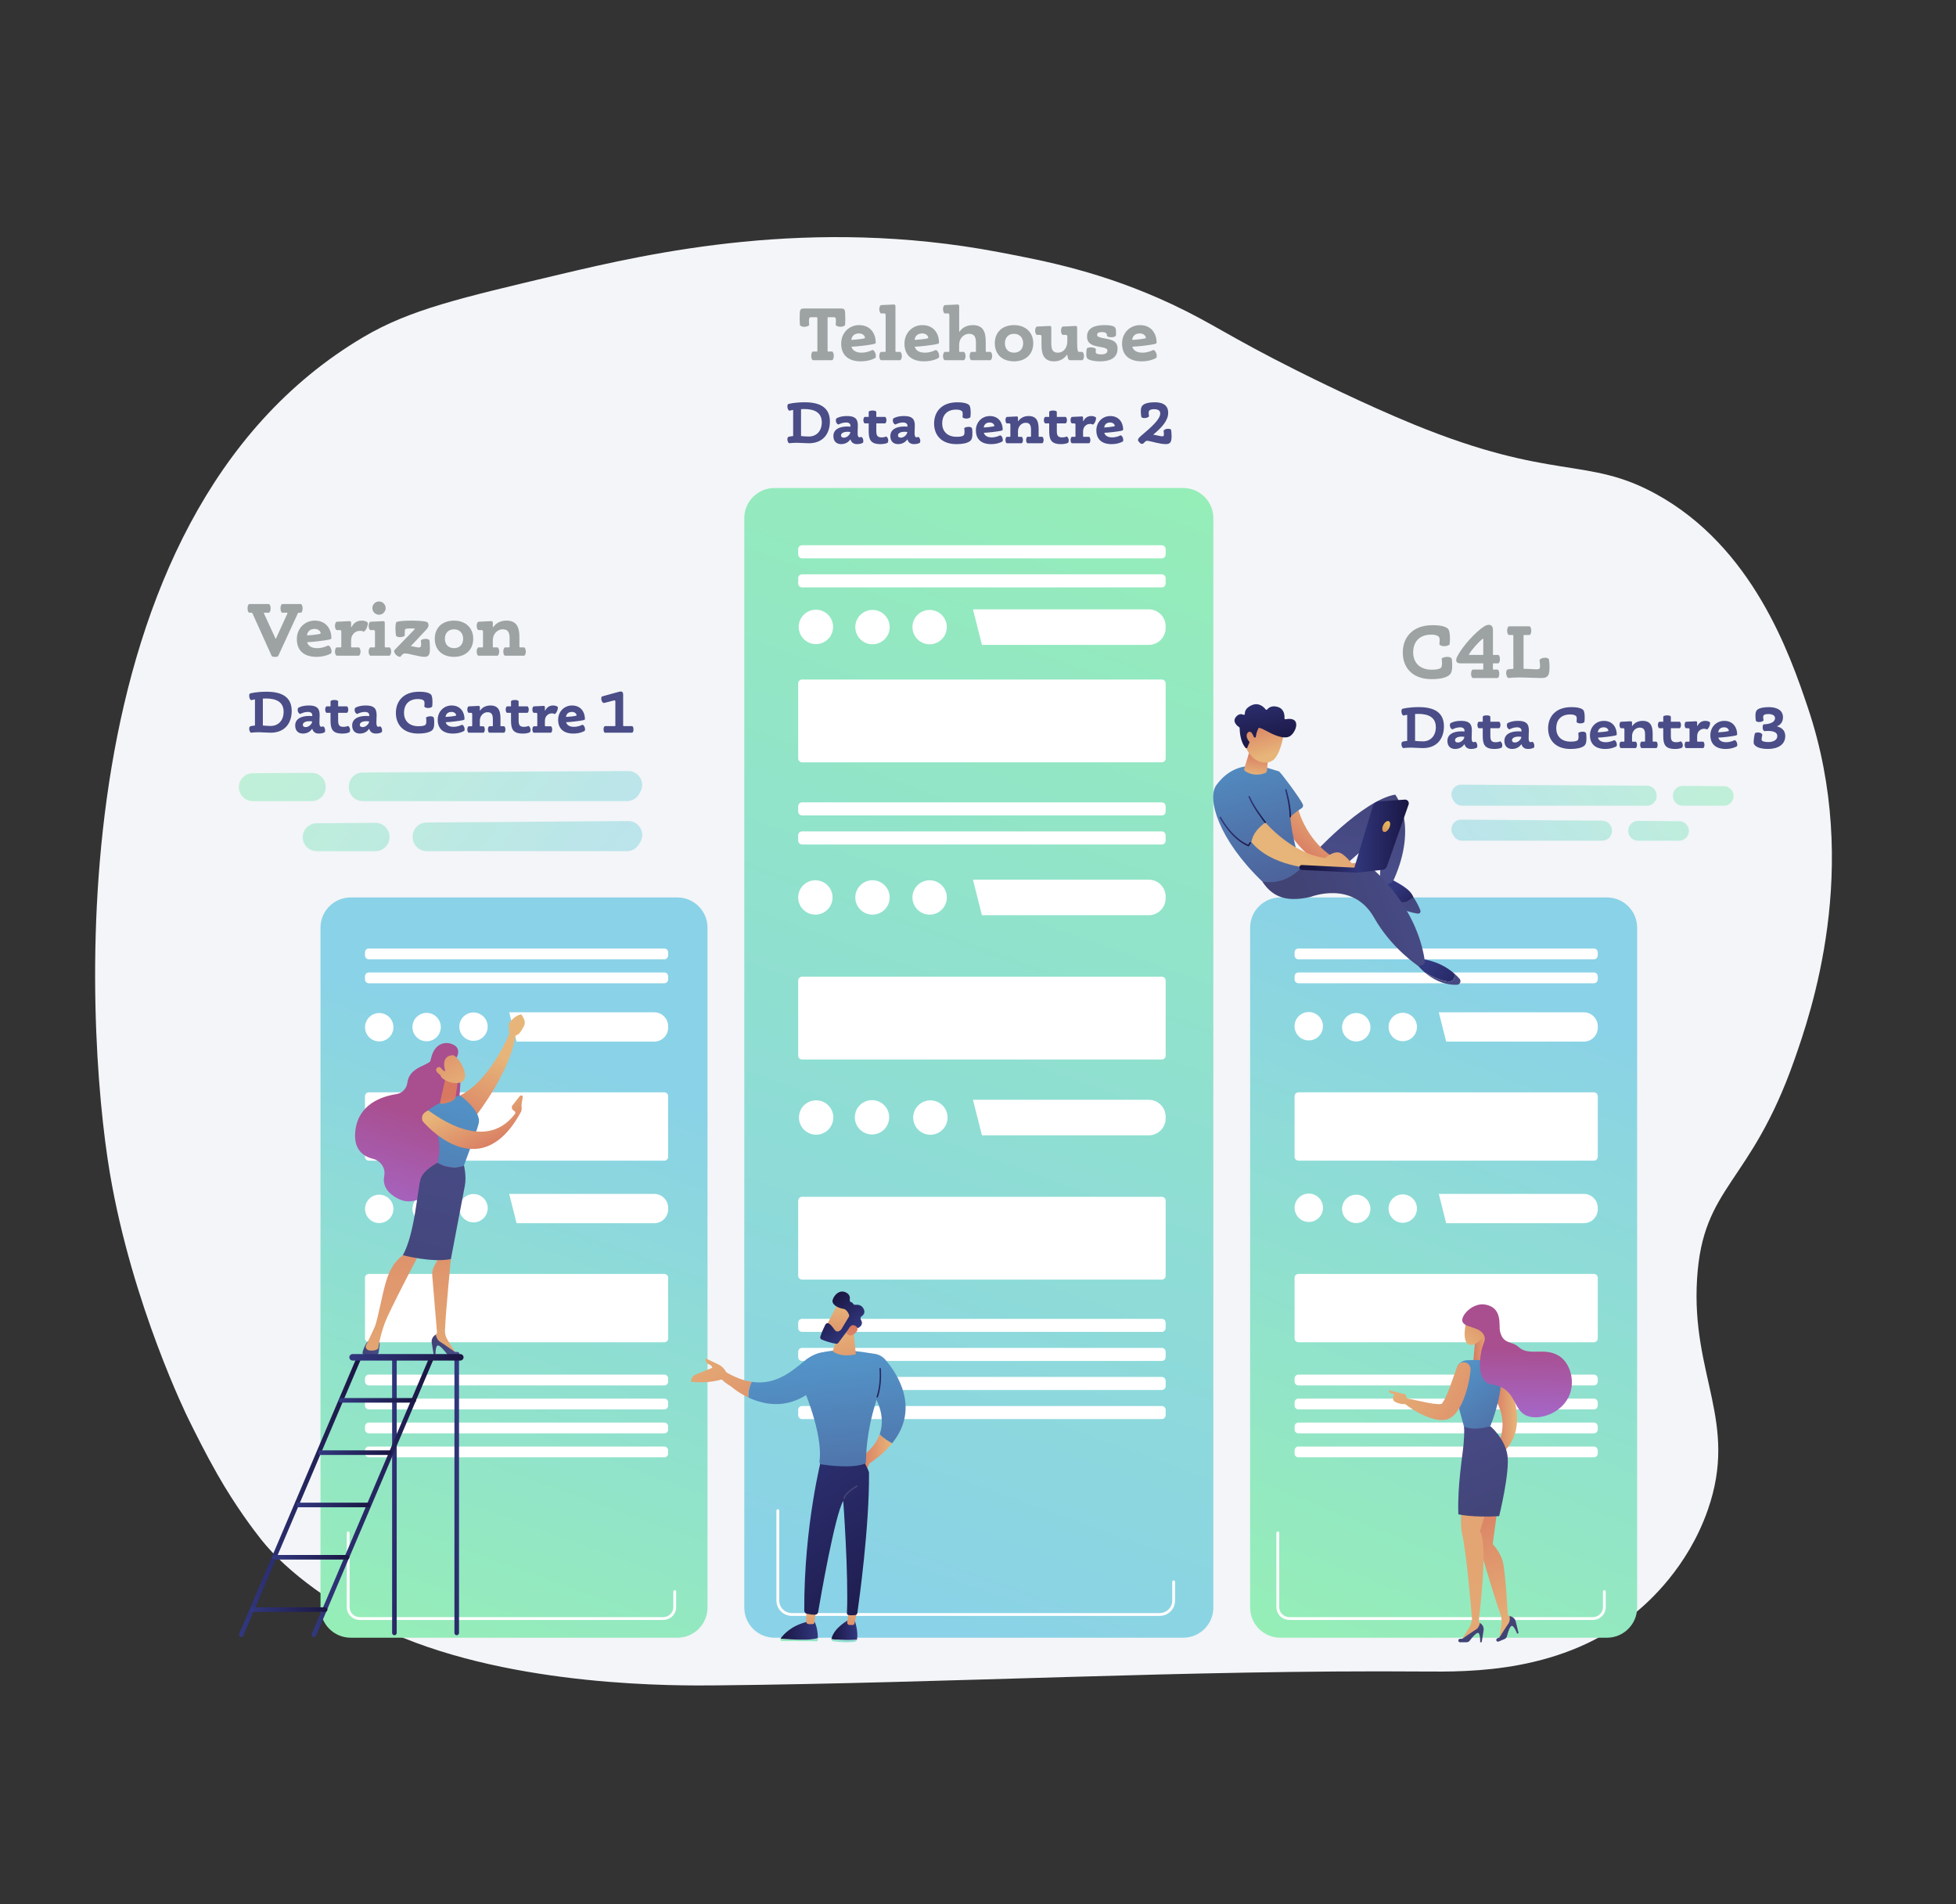 <?xml version="1.0" encoding="utf-8"?>
<!-- Generator: Adobe Illustrator 24.1.2, SVG Export Plug-In . SVG Version: 6.00 Build 0)  -->
<svg version="1.1" id="Layer_1" xmlns="http://www.w3.org/2000/svg" xmlns:xlink="http://www.w3.org/1999/xlink" x="0px" y="0px"
	 viewBox="0 0 1109.72 1080" style="enable-background:new 0 0 1109.72 1080;" xml:space="preserve">
<rect x="0" y="0" width="1109.72" height="1080" fill="#333333" stroke="none"/>
<style type="text/css">
	.st0{fill:#F3F5F8;}
	.st1{fill:url(#SVGID_1_);}
	.st2{fill:url(#SVGID_2_);}
	.st3{fill:#FFFFFF;}
	.st4{fill:url(#SVGID_3_);}
	.st5{fill:url(#SVGID_4_);}
	.st6{fill:url(#SVGID_5_);}
	.st7{fill:url(#SVGID_6_);}
	.st8{fill:url(#SVGID_7_);}
	.st9{fill:url(#SVGID_8_);}
	.st10{fill:url(#SVGID_9_);}
	.st11{fill:url(#SVGID_10_);}
	.st12{fill:url(#SVGID_11_);}
	.st13{fill:url(#SVGID_12_);}
	.st14{fill:url(#SVGID_13_);}
	.st15{fill:url(#SVGID_14_);}
	.st16{fill:url(#SVGID_15_);}
	.st17{fill:url(#SVGID_16_);}
	.st18{fill:url(#SVGID_17_);}
	.st19{fill:url(#SVGID_18_);}
	.st20{fill:url(#SVGID_19_);}
	.st21{fill:url(#SVGID_20_);}
	.st22{fill:url(#SVGID_21_);}
	.st23{fill:url(#SVGID_22_);}
	.st24{fill:url(#SVGID_23_);}
	.st25{fill:url(#SVGID_24_);}
	.st26{fill:url(#SVGID_25_);}
	.st27{fill:url(#SVGID_26_);}
	.st28{fill:url(#SVGID_27_);}
	.st29{fill:url(#SVGID_28_);}
	.st30{fill:url(#SVGID_29_);}
	.st31{fill:url(#SVGID_30_);}
	.st32{fill:url(#SVGID_31_);}
	.st33{fill:url(#SVGID_32_);}
	.st34{fill:url(#SVGID_33_);}
	.st35{fill:url(#SVGID_34_);}
	.st36{fill:url(#SVGID_35_);}
	.st37{fill:url(#SVGID_36_);}
	.st38{fill:url(#SVGID_37_);}
	.st39{fill:url(#SVGID_38_);}
	.st40{fill:url(#SVGID_39_);}
	.st41{fill:url(#SVGID_40_);}
	.st42{fill:url(#SVGID_41_);}
	.st43{fill:url(#SVGID_42_);}
	.st44{fill:url(#SVGID_43_);}
	.st45{fill:url(#SVGID_44_);}
	.st46{fill:url(#SVGID_45_);}
	.st47{fill:url(#SVGID_46_);}
	.st48{fill:url(#SVGID_47_);}
	.st49{fill:url(#SVGID_48_);}
	.st50{fill:url(#SVGID_49_);}
	.st51{fill:url(#SVGID_50_);}
	.st52{fill:url(#SVGID_51_);}
	.st53{fill:url(#SVGID_52_);}
	.st54{fill:url(#SVGID_53_);}
	.st55{fill:url(#SVGID_54_);}
	.st56{fill:url(#SVGID_55_);}
	.st57{fill:url(#SVGID_56_);}
	.st58{fill:url(#SVGID_57_);}
	.st59{fill:url(#SVGID_58_);}
	.st60{opacity:0.54;}
	.st61{fill:url(#SVGID_59_);}
	.st62{fill:url(#SVGID_60_);}
	.st63{fill:url(#SVGID_61_);}
	.st64{fill:url(#SVGID_62_);}
	.st65{fill:url(#SVGID_63_);}
	.st66{fill:url(#SVGID_64_);}
	.st67{fill:url(#SVGID_65_);}
	.st68{fill:url(#SVGID_66_);}
	.st69{fill:url(#SVGID_67_);}
	.st70{fill:url(#SVGID_68_);}
	.st71{fill:url(#SVGID_69_);}
	.st72{fill:url(#SVGID_70_);}
	.st73{fill:url(#SVGID_71_);}
	.st74{fill:url(#SVGID_72_);}
	.st75{fill:url(#SVGID_73_);}
	.st76{fill:url(#SVGID_74_);}
	.st77{fill:url(#SVGID_75_);}
	.st78{fill:url(#SVGID_76_);}
	.st79{fill:url(#SVGID_77_);}
	.st80{fill:url(#SVGID_78_);}
	.st81{fill:url(#SVGID_79_);}
	.st82{fill:url(#SVGID_80_);}
	.st83{fill:url(#SVGID_81_);}
	.st84{fill:url(#SVGID_82_);}
	.st85{fill:url(#SVGID_83_);}
	.st86{fill:url(#SVGID_84_);}
	.st87{fill:#4A4D87;}
	.st88{opacity:0.7;}
	.st89{fill:#797F7E;}
</style>
<path class="st0" d="M62.37,665.65c12.66,74.66,44.26,138.67,44.27,138.67c4.22,8.55,9.88,20,16.84,32.2
	c10.16,17.81,20.37,31.26,24.69,36.72c14.42,18.26,42.32,39.04,74.11,53.04c70.25,30.93,162.96,29.9,184.26,29.69
	c133.63-1.3,267.2-8.86,400.83-7.86c26.3,0.2,79.73,1.01,121.38-34.06c6.14-5.17,28.64-24.59,40.17-57.64
	c17.46-50.04-9.49-76.19-6.11-130.99c3.28-53.19,30.16-52.96,55.15-124.06c9.13-25.98,38.33-109.06,7.73-199.92
	c-10.23-30.39-31.22-91.25-86.45-121.38c-39.01-21.28-58.11-7-137.1-39.3c-28-11.45-59.25-27-66.37-30.56
	c-39.02-19.54-47.83-26.8-70.73-37.55c-39.29-18.43-72.24-24.68-98.68-29.69c-106.37-20.16-197.16,0.45-249.08,12.77
	c-56.38,13.38-84.71,19.84-111.18,35.5C31.37,294.62,47.89,580.29,62.37,665.65z"/>
<linearGradient id="SVGID_1_" gradientUnits="userSpaceOnUse" x1="686.485" y1="239.369" x2="450.271" y2="894.019">
	<stop  offset="0" style="stop-color:#96EFB5"/>
	<stop  offset="1" style="stop-color:#8AD2E7"/>
</linearGradient>
<path class="st1" d="M671.25,928.94H439.4c-9.46,0-17.13-7.67-17.13-17.13V293.93c0-9.46,7.67-17.13,17.13-17.13h231.85
	c9.46,0,17.13,7.67,17.13,17.13v617.88C688.39,921.27,680.71,928.94,671.25,928.94z"/>
<linearGradient id="SVGID_2_" gradientUnits="userSpaceOnUse" x1="371.548" y1="497.483" x2="209.776" y2="945.822">
	<stop  offset="0.239" style="stop-color:#8AD2E7"/>
	<stop  offset="1" style="stop-color:#96EFB5"/>
</linearGradient>
<path class="st2" d="M384.27,928.94h-185.3c-9.46,0-17.13-7.67-17.13-17.13V526.18c0-9.46,7.67-17.13,17.13-17.13h185.3
	c9.46,0,17.13,7.67,17.13,17.13v385.63C401.4,921.27,393.73,928.94,384.27,928.94z"/>
<g>
	<path class="st3" d="M376.88,826.62H209.27c-1.22,0-2.2-0.99-2.2-2.2v-1.72c0-1.22,0.99-2.2,2.2-2.2h167.61
		c1.22,0,2.2,0.99,2.2,2.2v1.72C379.08,825.64,378.1,826.62,376.88,826.62z"/>
	<path class="st3" d="M376.88,813.02H209.27c-1.22,0-2.2-0.99-2.2-2.2v-1.72c0-1.22,0.99-2.2,2.2-2.2h167.61
		c1.22,0,2.2,0.99,2.2,2.2v1.72C379.08,812.04,378.1,813.02,376.88,813.02z"/>
	<path class="st3" d="M376.88,799.43H209.27c-1.22,0-2.2-0.99-2.2-2.2v-1.72c0-1.22,0.99-2.2,2.2-2.2h167.61
		c1.22,0,2.2,0.99,2.2,2.2v1.72C379.08,798.44,378.1,799.43,376.88,799.43z"/>
</g>
<g>
	<path class="st3" d="M376.88,557.72H209.27c-1.22,0-2.2-0.99-2.2-2.2v-1.72c0-1.22,0.99-2.2,2.2-2.2h167.61
		c1.22,0,2.2,0.99,2.2,2.2v1.72C379.08,556.74,378.1,557.72,376.88,557.72z"/>
	<path class="st3" d="M376.88,544.13H209.27c-1.22,0-2.2-0.99-2.2-2.2v-1.72c0-1.22,0.99-2.2,2.2-2.2h167.61
		c1.22,0,2.2,0.99,2.2,2.2v1.72C379.08,543.14,378.1,544.13,376.88,544.13z"/>
</g>
<path class="st3" d="M376.88,785.83H209.27c-1.22,0-2.2-0.99-2.2-2.2v-1.72c0-1.22,0.99-2.2,2.2-2.2h167.61c1.22,0,2.2,0.99,2.2,2.2
	v1.72C379.08,784.84,378.1,785.83,376.88,785.83z"/>
<path class="st3" d="M376.88,761.35H209.27c-1.22,0-2.2-0.99-2.2-2.2V724.8c0-1.22,0.99-2.2,2.2-2.2h167.61c1.22,0,2.2,0.99,2.2,2.2
	v34.35C379.08,760.37,378.1,761.35,376.88,761.35z"/>
<g>
	
		<ellipse transform="matrix(0.231 -0.973 0.973 0.231 -501.538 736.64)" class="st3" cx="215.11" cy="685.51" rx="8.05" ry="8.05"/>
	
		<ellipse transform="matrix(0.219 -0.976 0.976 0.219 -479.965 771.526)" class="st3" cx="241.85" cy="685.51" rx="8.05" ry="8.05"/>
	
		<ellipse transform="matrix(0.658 -0.753 0.753 0.658 -424.272 436.505)" class="st3" cx="268.6" cy="685.51" rx="8.05" ry="8.05"/>
	<path class="st3" d="M371.15,693.83h-78.08l-4.19-16.63h82.27c4.38,0,7.93,3.55,7.93,7.93v0.76
		C379.08,690.27,375.53,693.83,371.15,693.83z"/>
</g>
<path class="st3" d="M376.88,658.34H209.27c-1.22,0-2.2-0.99-2.2-2.2v-34.35c0-1.22,0.99-2.2,2.2-2.2h167.61
	c1.22,0,2.2,0.99,2.2,2.2v34.35C379.08,657.36,378.1,658.34,376.88,658.34z"/>
<g>
	
		<ellipse transform="matrix(0.231 -0.973 0.973 0.231 -401.312 657.402)" class="st3" cx="215.11" cy="582.51" rx="8.05" ry="8.05"/>
	
		<ellipse transform="matrix(0.219 -0.976 0.976 0.219 -379.455 691.057)" class="st3" cx="241.85" cy="582.51" rx="8.05" ry="8.05"/>
	
		<ellipse transform="matrix(0.658 -0.753 0.753 0.658 -346.726 401.3)" class="st3" cx="268.6" cy="582.51" rx="8.05" ry="8.05"/>
	<path class="st3" d="M371.15,590.82h-78.08l-4.19-16.63h82.27c4.38,0,7.93,3.55,7.93,7.93v0.76
		C379.08,587.27,375.53,590.82,371.15,590.82z"/>
</g>
<path class="st3" d="M376.23,918.87H204.14c-4.08,0-7.4-3.26-7.4-7.26v-42.15c0-0.44,0.36-0.8,0.8-0.8c0.44,0,0.8,0.36,0.8,0.8
	v42.15c0,3.12,2.6,5.66,5.79,5.66h172.09c3.19,0,5.79-2.54,5.79-5.66v-8.84c0-0.44,0.36-0.8,0.8-0.8c0.44,0,0.8,0.36,0.8,0.8v8.84
	C383.62,915.61,380.31,918.87,376.23,918.87z"/>
<linearGradient id="SVGID_3_" gradientUnits="userSpaceOnUse" x1="926.73" y1="451.573" x2="728.525" y2="943.716">
	<stop  offset="0.239" style="stop-color:#8AD2E7"/>
	<stop  offset="1" style="stop-color:#96EFB5"/>
</linearGradient>
<path class="st4" d="M911.68,928.94h-185.3c-9.46,0-17.13-7.67-17.13-17.13V526.18c0-9.46,7.67-17.13,17.13-17.13h185.3
	c9.46,0,17.13,7.67,17.13,17.13v385.63C928.81,921.27,921.14,928.94,911.68,928.94z"/>
<path class="st3" d="M904.29,826.62H736.67c-1.22,0-2.2-0.99-2.2-2.2v-1.72c0-1.22,0.99-2.2,2.2-2.2h167.61c1.22,0,2.2,0.99,2.2,2.2
	v1.72C906.49,825.64,905.5,826.62,904.29,826.62z"/>
<path class="st3" d="M904.29,813.02H736.67c-1.22,0-2.2-0.99-2.2-2.2v-1.72c0-1.22,0.99-2.2,2.2-2.2h167.61c1.22,0,2.2,0.99,2.2,2.2
	v1.72C906.49,812.04,905.5,813.02,904.29,813.02z"/>
<path class="st3" d="M904.29,799.43H736.67c-1.22,0-2.2-0.99-2.2-2.2v-1.72c0-1.22,0.99-2.2,2.2-2.2h167.61c1.22,0,2.2,0.99,2.2,2.2
	v1.72C906.49,798.44,905.5,799.43,904.29,799.43z"/>
<path class="st3" d="M904.29,557.72H736.67c-1.22,0-2.2-0.99-2.2-2.2v-1.72c0-1.22,0.99-2.2,2.2-2.2h167.61c1.22,0,2.2,0.99,2.2,2.2
	v1.72C906.49,556.74,905.5,557.72,904.29,557.72z"/>
<path class="st3" d="M904.29,544.13H736.67c-1.22,0-2.2-0.99-2.2-2.2v-1.72c0-1.22,0.99-2.2,2.2-2.2h167.61c1.22,0,2.2,0.99,2.2,2.2
	v1.72C906.49,543.14,905.5,544.13,904.29,544.13z"/>
<path class="st3" d="M904.29,785.83H736.67c-1.22,0-2.2-0.99-2.2-2.2v-1.72c0-1.22,0.99-2.2,2.2-2.2h167.61c1.22,0,2.2,0.99,2.2,2.2
	v1.72C906.49,784.84,905.5,785.83,904.29,785.83z"/>
<path class="st3" d="M904.29,761.35H736.67c-1.22,0-2.2-0.99-2.2-2.2V724.8c0-1.22,0.99-2.2,2.2-2.2h167.61c1.22,0,2.2,0.99,2.2,2.2
	v34.35C906.49,760.37,905.5,761.35,904.29,761.35z"/>
<ellipse transform="matrix(0.316 -0.949 0.949 0.316 -142.648 1173.098)" class="st3" cx="742.52" cy="685.51" rx="8.05" ry="8.05"/>
<ellipse transform="matrix(0.231 -0.973 0.973 0.231 -75.254 1275.837)" class="st3" cx="769.26" cy="685.51" rx="8.05" ry="8.05"/>
<ellipse transform="matrix(0.707 -0.707 0.707 0.707 -251.586 763.641)" class="st3" cx="796" cy="685.51" rx="8.05" ry="8.05"/>
<path class="st3" d="M898.56,693.83h-78.08l-4.19-16.63h82.27c4.38,0,7.93,3.55,7.93,7.93v0.76
	C906.49,690.27,902.94,693.83,898.56,693.83z"/>
<path class="st3" d="M904.29,658.34H736.67c-1.22,0-2.2-0.99-2.2-2.2v-34.35c0-1.22,0.99-2.2,2.2-2.2h167.61
	c1.22,0,2.2,0.99,2.2,2.2v34.35C906.49,657.36,905.5,658.34,904.29,658.34z"/>
<ellipse transform="matrix(0.316 -0.949 0.949 0.316 -44.93 1102.671)" class="st3" cx="742.52" cy="582.51" rx="8.05" ry="8.05"/>
<ellipse transform="matrix(0.231 -0.973 0.973 0.231 24.972 1196.599)" class="st3" cx="769.26" cy="582.51" rx="8.05" ry="8.05"/>
<ellipse transform="matrix(0.707 -0.707 0.707 0.707 -178.75 733.472)" class="st3" cx="796" cy="582.51" rx="8.05" ry="8.05"/>
<path class="st3" d="M898.56,590.82h-78.08l-4.19-16.63h82.27c4.38,0,7.93,3.55,7.93,7.93v0.76
	C906.49,587.27,902.94,590.82,898.56,590.82z"/>
<path class="st3" d="M903.64,918.87H731.55c-4.08,0-7.4-3.26-7.4-7.26v-42.15c0-0.44,0.36-0.8,0.8-0.8c0.44,0,0.8,0.36,0.8,0.8
	v42.15c0,3.12,2.6,5.66,5.79,5.66h172.09c3.19,0,5.79-2.54,5.79-5.66v-8.84c0-0.44,0.36-0.8,0.8-0.8c0.44,0,0.8,0.36,0.8,0.8v8.84
	C911.03,915.61,907.71,918.87,903.64,918.87z"/>
<g>
	<path class="st3" d="M659.13,804.93H455.04c-1.22,0-2.2-0.99-2.2-2.2v-3.02c0-1.22,0.99-2.2,2.2-2.2h204.09
		c1.22,0,2.2,0.99,2.2,2.2v3.02C661.33,803.94,660.34,804.93,659.13,804.93z"/>
	<path class="st3" d="M659.13,788.44H455.04c-1.22,0-2.2-0.99-2.2-2.2v-3.02c0-1.22,0.99-2.2,2.2-2.2h204.09
		c1.22,0,2.2,0.99,2.2,2.2v3.02C661.33,787.46,660.34,788.44,659.13,788.44z"/>
	<path class="st3" d="M659.13,771.96H455.04c-1.22,0-2.2-0.99-2.2-2.2v-3.02c0-1.22,0.99-2.2,2.2-2.2h204.09
		c1.22,0,2.2,0.99,2.2,2.2v3.02C661.33,770.98,660.34,771.96,659.13,771.96z"/>
</g>
<g>
	<path class="st3" d="M659.13,479.01H455.04c-1.22,0-2.2-0.99-2.2-2.2v-3.02c0-1.22,0.99-2.2,2.2-2.2h204.09
		c1.22,0,2.2,0.99,2.2,2.2v3.02C661.33,478.03,660.34,479.01,659.13,479.01z"/>
	<path class="st3" d="M659.13,462.53H455.04c-1.22,0-2.2-0.99-2.2-2.2v-3.02c0-1.22,0.99-2.2,2.2-2.2h204.09
		c1.22,0,2.2,0.99,2.2,2.2v3.02C661.33,461.54,660.34,462.53,659.13,462.53z"/>
</g>
<g>
	<path class="st3" d="M659.13,333.18H455.04c-1.22,0-2.2-0.99-2.2-2.2v-3.02c0-1.22,0.99-2.2,2.2-2.2h204.09
		c1.22,0,2.2,0.99,2.2,2.2v3.02C661.33,332.2,660.34,333.18,659.13,333.18z"/>
	<path class="st3" d="M659.13,316.7H455.04c-1.22,0-2.2-0.99-2.2-2.2v-3.02c0-1.22,0.99-2.2,2.2-2.2h204.09c1.22,0,2.2,0.99,2.2,2.2
		v3.02C661.33,315.71,660.34,316.7,659.13,316.7z"/>
</g>
<path class="st3" d="M659.13,755.48H455.04c-1.22,0-2.2-0.99-2.2-2.2v-3.02c0-1.22,0.99-2.2,2.2-2.2h204.09c1.22,0,2.2,0.99,2.2,2.2
	v3.02C661.33,754.5,660.34,755.48,659.13,755.48z"/>
<path class="st3" d="M659.13,725.81H455.04c-1.22,0-2.2-0.99-2.2-2.2v-42.57c0-1.22,0.99-2.2,2.2-2.2h204.09
	c1.22,0,2.2,0.99,2.2,2.2v42.57C661.33,724.83,660.34,725.81,659.13,725.81z"/>
<g>
	
		<ellipse transform="matrix(0.923 -0.386 0.386 0.923 -208.626 227.347)" class="st3" cx="462.59" cy="633.89" rx="9.75" ry="9.75"/>
	
		<ellipse transform="matrix(0.923 -0.386 0.386 0.923 -101.374 205.841)" class="st3" cx="462.59" cy="355.7" rx="9.75" ry="9.75"/>
	
		<ellipse transform="matrix(0.795 -0.606 0.606 0.795 -282.935 429.78)" class="st3" cx="495" cy="633.89" rx="9.75" ry="9.75"/>
	
		<ellipse transform="matrix(0.245 -0.97 0.97 0.245 -216.25 990.195)" class="st3" cx="527.42" cy="633.89" rx="9.75" ry="9.75"/>
	<path class="st3" d="M651.72,643.97h-94.63L552,623.82h99.71c5.31,0,9.61,4.3,9.61,9.61v0.93
		C661.33,639.67,657.02,643.97,651.72,643.97z"/>
</g>
<path class="st3" d="M659.13,600.97H455.04c-1.22,0-2.2-0.99-2.2-2.2V556.2c0-1.22,0.99-2.2,2.2-2.2h204.09c1.22,0,2.2,0.99,2.2,2.2
	v42.57C661.33,599.98,660.34,600.97,659.13,600.97z"/>
<path class="st3" d="M659.13,432.4H455.04c-1.22,0-2.2-0.99-2.2-2.2v-42.57c0-1.22,0.99-2.2,2.2-2.2h204.09c1.22,0,2.2,0.99,2.2,2.2
	v42.57C661.33,431.42,660.34,432.4,659.13,432.4z"/>
<g>
	<circle class="st3" cx="462.59" cy="509.05" r="9.75"/>
	<circle class="st3" cx="495" cy="509.05" r="9.75"/>
	<circle class="st3" cx="527.42" cy="509.05" r="9.75"/>
	<path class="st3" d="M651.72,519.12h-94.63L552,498.97h99.71c5.31,0,9.61,4.3,9.61,9.61v0.93
		C661.33,514.82,657.02,519.12,651.72,519.12z"/>
	<circle class="st3" cx="495" cy="355.7" r="9.75"/>
	<circle class="st3" cx="527.42" cy="355.7" r="9.75"/>
	<path class="st3" d="M651.72,365.78h-94.63L552,345.63h99.71c5.31,0,9.61,4.3,9.61,9.61v0.93
		C661.33,361.48,657.02,365.78,651.72,365.78z"/>
</g>
<path class="st3" d="M657.87,916.57H449.29c-4.85,0-8.79-3.87-8.79-8.63v-51.09c0-0.44,0.36-0.8,0.8-0.8c0.44,0,0.8,0.36,0.8,0.8
	v51.09c0,3.87,3.22,7.03,7.19,7.03h208.58c3.96,0,7.19-3.15,7.19-7.03v-10.71c0-0.44,0.36-0.8,0.8-0.8c0.44,0,0.8,0.36,0.8,0.8
	v10.71C666.66,912.69,662.72,916.57,657.87,916.57z"/>
<g>
	
		<linearGradient id="SVGID_4_" gradientUnits="userSpaceOnUse" x1="-1697.677" y1="927.911" x2="-1665.051" y2="843.921" gradientTransform="matrix(-1 0 0 1 -833.59 0)">
		<stop  offset="0" style="stop-color:#E7B579"/>
		<stop  offset="1" style="stop-color:#D87861"/>
	</linearGradient>
	<path class="st5" d="M838.21,851.34l11.56,2.89l-2.89,21.67c0,0,4.33,4.33,5.78,10.11c1.44,5.78,2.78,30.04,2.78,30.04l2.74,1.66
		l0.33,1.38l-7.98,10.73l1.32-8.54c0.21-1.36-0.15-4.1-0.04-4.16c-4.33-11.56-13.6-44.11-13.6-44.11V851.34z"/>
	
		<linearGradient id="SVGID_5_" gradientUnits="userSpaceOnUse" x1="-1698.172" y1="1198.071" x2="-1590.34" y2="-62.225" gradientTransform="matrix(-1 0 0 1 -833.59 0)">
		<stop  offset="0" style="stop-color:#E7B579"/>
		<stop  offset="1" style="stop-color:#D87861"/>
	</linearGradient>
	<path class="st6" d="M834.83,919.24c0.13,0,0.25,0.01,0.37,0c-0.56-6.97-3.11-37.63-5.66-49.12c-2.89-13,4.33-39,4.33-39l13,13
		l-7.22,24.56c4.95,7.42-0.81,50.9-0.68,50.89l-0.01,0.1l1.88,2.59l-0.23,1.4l-11.51,6.79l4.53-7.36
		C834.35,921.93,834.75,920.6,834.83,919.24z"/>
	
		<linearGradient id="SVGID_6_" gradientUnits="userSpaceOnUse" x1="-1694.296" y1="800.028" x2="-1680.467" y2="800.028" gradientTransform="matrix(-1 0 0 1 -833.59 0)">
		<stop  offset="0" style="stop-color:#E7B579"/>
		<stop  offset="1" style="stop-color:#D87861"/>
	</linearGradient>
	<path class="st7" d="M849.46,773.46c0,0,25.31,35.12,0,53.13l-2.58-2.3c0,0,12.57-14.82,0-32.95L849.46,773.46z"/>
	
		<linearGradient id="SVGID_7_" gradientUnits="userSpaceOnUse" x1="-713.277" y1="904.749" x2="-725.378" y2="925.228" gradientTransform="matrix(1 0 0 1 1562.718 0)">
		<stop  offset="0" style="stop-color:#484C88"/>
		<stop  offset="0.996" style="stop-color:#414375"/>
	</linearGradient>
	<path class="st8" d="M828.35,931.52h3.67c0.69,0,1.34-0.32,1.76-0.86c1.15-1.49,3.52-4.39,4.65-4.47c1.53-0.1,1.33,5.33,1.33,5.33
		h0.86l1.08-6.75c0.27-1.7-0.57-3.38-2.1-4.18l0,0c0,0-0.35,2.58-2.24,3.72c-1.89,1.14-7.7,5.23-7.7,5.23s-0.71-0.1-1.49,0.04
		C827.01,929.8,827.17,931.52,828.35,931.52z"/>
	
		<linearGradient id="SVGID_8_" gradientUnits="userSpaceOnUse" x1="-2112.907" y1="783.031" x2="-2125.007" y2="803.51" gradientTransform="matrix(0.922 -0.388 0.388 0.922 2503.326 -642.939)">
		<stop  offset="0" style="stop-color:#484C88"/>
		<stop  offset="0.996" style="stop-color:#414375"/>
	</linearGradient>
	<path class="st9" d="M850.24,931.1l3.39-1.42c0.63-0.27,1.11-0.81,1.28-1.47c0.48-1.82,1.54-5.41,2.56-5.92
		c1.37-0.69,3.29,4.39,3.29,4.39l0.79-0.33l-1.62-6.64c-0.41-1.67-1.84-2.89-3.55-3.04l0,0c0,0,0.68,2.52-0.62,4.3
		c-1.3,1.79-5.07,7.81-5.07,7.81s-0.7,0.18-1.36,0.62C848.34,930.03,849.16,931.55,850.24,931.1z"/>
	
		<linearGradient id="SVGID_9_" gradientUnits="userSpaceOnUse" x1="-1656.931" y1="799.306" x2="-1688.351" y2="872.806" gradientTransform="matrix(-1 0 0 1 -833.59 0)">
		<stop  offset="0" style="stop-color:#484C88"/>
		<stop  offset="0.996" style="stop-color:#414375"/>
	</linearGradient>
	<path class="st10" d="M830.57,809.14c0,0,0.42,2.6-0.2,9.76c-0.62,7.16-3.6,23.96-2.99,40.04c0,0,8.46,1.97,23.15,1.04
		c0,0,6.2-25.11,4.69-34.65c-1.51-9.54-9.71-16.39-9.71-16.39L830.57,809.14z"/>
	
		<linearGradient id="SVGID_10_" gradientUnits="userSpaceOnUse" x1="-1679.193" y1="764.183" x2="-1669.371" y2="764.183" gradientTransform="matrix(-1 0 0 1 -833.59 0)">
		<stop  offset="0" style="stop-color:#E7B579"/>
		<stop  offset="1" style="stop-color:#D87861"/>
	</linearGradient>
	<polygon class="st11" points="836.82,761.3 835.78,773.46 845.6,773.46 843.16,754.91 	"/>
	
		<linearGradient id="SVGID_11_" gradientUnits="userSpaceOnUse" x1="-1661.497" y1="774.825" x2="-1713.508" y2="841.549" gradientTransform="matrix(-1 0 0 1 -833.59 0)">
		<stop  offset="0" style="stop-color:#5393C7"/>
		<stop  offset="1" style="stop-color:#4A4D87"/>
	</linearGradient>
	<path class="st12" d="M848.51,771.78c-3.39-0.19-10.97-0.53-16.34-0.24c-2.83,0.15-5.19,2.18-5.77,4.95l-1.31,6.28
		c-0.49,2.34-0.41,4.76,0.21,7.06l5.26,19.31c0,0,4.68,2.81,14.95-0.2c0,0,9.02-21.51,5.33-35.27
		C850.56,772.6,849.62,771.84,848.51,771.78z"/>
	
		<linearGradient id="SVGID_12_" gradientUnits="userSpaceOnUse" x1="-1621.566" y1="769.783" x2="-1706.514" y2="818.448" gradientTransform="matrix(-1 0 0 1 -833.59 0)">
		<stop  offset="0" style="stop-color:#E7B579"/>
		<stop  offset="1" style="stop-color:#D87861"/>
	</linearGradient>
	<path class="st13" d="M826.66,775.37c-1.45,3.81-2.75,7.81-4.16,11.55c-0.71,1.87-1.44,3.71-2.21,5.4
		c-0.39,0.84-0.82,1.61-1.22,2.31c-0.4,0.69-0.84,1.27-1.07,1.53c-0.05,0.04,0.11,0.07,0.16,0.07c0.03,0-0.98,0.17-1.29,0.22
		l-1.21-0.01c-1.73-0.09-3.7-0.39-5.66-0.78c-3.97-0.74-8.1-1.78-12.34-2.57l-0.03-0.01c-0.81-0.15-1.59,0.39-1.74,1.2
		c-0.1,0.54,0.1,1.06,0.48,1.39c1.71,1.5,3.52,2.74,5.4,3.94c0.95,0.58,1.91,1.15,2.89,1.69c1,0.51,2,1.02,3.04,1.5
		c2.09,0.91,4.25,1.75,6.74,2.29c0.65,0.11,1.3,0.22,1.97,0.31c0.76,0.03,1.44,0.09,2.27,0.05c0.44-0.04,0.88-0.1,1.32-0.16
		c0.23-0.04,0.41-0.05,0.69-0.12c0.3-0.09,0.6-0.19,0.9-0.3c0.62-0.22,1.02-0.49,1.52-0.77c0.42-0.27,0.8-0.56,1.17-0.86
		c1.36-1.16,2.21-2.31,2.95-3.41c0.74-1.1,1.33-2.21,1.86-3.29c1.06-2.16,1.89-4.31,2.56-6.47c1.36-4.33,2.28-8.58,2.67-13.1
		c0.19-2.16-1.42-4.07-3.58-4.26c-1.79-0.15-3.41,0.92-4.01,2.52L826.66,775.37z"/>
	
		<linearGradient id="SVGID_13_" gradientUnits="userSpaceOnUse" x1="-1613.126" y1="784.516" x2="-1698.073" y2="833.181" gradientTransform="matrix(-1 0 0 1 -833.59 0)">
		<stop  offset="0" style="stop-color:#E7B579"/>
		<stop  offset="1" style="stop-color:#D87861"/>
	</linearGradient>
	<path class="st14" d="M798.99,795.04l-1.75-4.16l-9.22-2.3c0,0-0.74,1.6,3.14,2.3c0,0-1.38,1.53-0.65,3.33
		C791.24,796.01,799.08,797.81,798.99,795.04z"/>
	
		<linearGradient id="SVGID_14_" gradientUnits="userSpaceOnUse" x1="-1662.834" y1="764.179" x2="-1681.921" y2="736.27" gradientTransform="matrix(-1 0 0 1 -833.59 0)">
		<stop  offset="0" style="stop-color:#E7B579"/>
		<stop  offset="1" style="stop-color:#D87861"/>
	</linearGradient>
	<path class="st15" d="M832.66,747.27c-0.35,0.21-3.11,9.95-0.8,14.04s9.39-0.49,11.3-6.4C845.08,749,842,741.76,832.66,747.27z"/>
	<linearGradient id="SVGID_15_" gradientUnits="userSpaceOnUse" x1="860.768" y1="763.594" x2="859.511" y2="824.564">
		<stop  offset="0" style="stop-color:#A94E8E"/>
		<stop  offset="0.996" style="stop-color:#A374E5"/>
	</linearGradient>
	<path class="st16" d="M850.98,754.91c1.59,7.77,6.84,5.64,10.56,9.1c6.03,5.6,14.66-0.17,23.05,5.14
		c6.06,3.83,8.97,13.64,6.07,21.56c-4.03,10.97-17.78,15.48-24.91,12.14c-6.81-3.19-5.84-12.75-15.01-16.45
		c-3.89-1.57-5.81-0.55-8.14-2.87c-4.08-4.07-2.98-11.97-2.56-15.01c0.92-6.6,3.13-7.8,2.08-10.7c-2.06-5.64-11.66-4.48-12.46-8.46
		c-0.73-3.63,6.23-10.51,12.78-9.42C852.57,741.6,850.28,751.44,850.98,754.91z"/>
</g>
<linearGradient id="SVGID_16_" gradientUnits="userSpaceOnUse" x1="-1414.623" y1="630.026" x2="-1384.52" y2="722.15" gradientTransform="matrix(-1 0 0 1 -1178.303 0)">
	<stop  offset="0" style="stop-color:#A94E8E"/>
	<stop  offset="0.996" style="stop-color:#A374E5"/>
</linearGradient>
<path class="st17" d="M245.94,599.39c0,0,0.86,1.73-4.76,4.43c-3.14,1.51-9.24,3.73-10.04,10.23c-0.42,3.35-2.9,6.04-6.24,6.55
	c-8.32,1.28-21.15,5.6-23.2,20.05c-1.57,11.03,4.06,15.21,9.96,16.66c4.33,1.06,7.21,5.28,6.34,9.65c-0.84,4.2,0.41,9.05,7.68,12.89
	c16.29,8.6,32.56-20.37,32.56-20.37l3.33-50.57L245.94,599.39z"/>
<linearGradient id="SVGID_17_" gradientUnits="userSpaceOnUse" x1="-6891.434" y1="597.106" x2="-6870.231" y2="645.347" gradientTransform="matrix(-1 0 0 1 -6610.376 0)">
	<stop  offset="0" style="stop-color:#E7B579"/>
	<stop  offset="1" style="stop-color:#D87861"/>
</linearGradient>
<path class="st18" d="M290.84,581.96c0,0-11.01,30.01-29.76,39.38c0,0,6.24,10.18,9.5,10.8c0,0,20.04-25.64,22.08-46.65
	L290.84,581.96z"/>
<linearGradient id="SVGID_18_" gradientUnits="userSpaceOnUse" x1="-6825.801" y1="764.785" x2="-6816.07" y2="764.785" gradientTransform="matrix(-1 0 0 1 -6610.376 0)">
	<stop  offset="0" style="stop-color:#484C88"/>
	<stop  offset="0.996" style="stop-color:#414375"/>
</linearGradient>
<path class="st19" d="M215.41,762.45l-0.55,4.55c-0.11,0.86-0.78,1.55-1.65,1.64c-1.46,0.17-3.8,0.34-6.09,0.1
	c-1.01-0.11-1.66-1.12-1.35-2.09c0.56-1.76,1.58-4.39,3.05-5.95h5.05C214.8,760.71,215.53,761.52,215.41,762.45z"/>
<linearGradient id="SVGID_19_" gradientUnits="userSpaceOnUse" x1="-6866.923" y1="803.162" x2="-6852.919" y2="639.48" gradientTransform="matrix(-1 0 0 1 -6610.376 0)">
	<stop  offset="0" style="stop-color:#E7B579"/>
	<stop  offset="1" style="stop-color:#D87861"/>
</linearGradient>
<path class="st20" d="M254.95,709.14l0.85,5.01c0,0-2.85,28.9-3.36,40.46c-0.08,1.81,0.39,3.6,1.34,5.15l4.96,8.06l-12.61-7.44
	l-0.25-1.54l2.06-2.84l-2.7-32.38c-0.16-1.9,0.23-3.81,1.13-5.49l2.61-4.9L254.95,709.14z"/>
<linearGradient id="SVGID_20_" gradientUnits="userSpaceOnUse" x1="-6871.015" y1="763.008" x2="-6855.268" y2="763.008" gradientTransform="matrix(-1 0 0 1 -6610.376 0)">
	<stop  offset="0" style="stop-color:#484C88"/>
	<stop  offset="0.996" style="stop-color:#414375"/>
</linearGradient>
<path class="st21" d="M259.57,768.99h-4.02c-0.75,0-1.46-0.35-1.92-0.94c-1.25-1.63-3.85-4.81-5.1-4.89
	c-1.67-0.11-1.46,5.84-1.46,5.84h-0.94l-1.19-7.39c-0.3-1.86,0.63-3.7,2.3-4.57l0,0c0,0,0.38,2.83,2.46,4.08
	c2.07,1.25,8.44,5.73,8.44,5.73s0.78-0.11,1.64,0.04C261.04,767.11,260.86,768.99,259.57,768.99z"/>
<linearGradient id="SVGID_21_" gradientUnits="userSpaceOnUse" x1="-6838.752" y1="805.597" x2="-6824.744" y2="641.873" gradientTransform="matrix(-1 0 0 1 -6610.376 0)">
	<stop  offset="0" style="stop-color:#E7B579"/>
	<stop  offset="1" style="stop-color:#D87861"/>
</linearGradient>
<path class="st22" d="M237.68,711.52c0,0-16.72,31.71-19.37,38.95c-2.66,7.24-3.59,13.28-3.62,13.85c-0.06,0.89-1.17,1.75-4.23,1.75
	c-1.58,0-2.36-0.63-2.73-1.25c-0.32-0.52-0.34-1.18-0.07-1.73c0.97-1.96,4.04-8.21,5.17-11.05c1.36-3.39,4.28-18.73,5.88-24.07
	c1.6-5.34,3.41-11.12,10.38-16.46C229.08,711.52,233.86,706.84,237.68,711.52z"/>
<linearGradient id="SVGID_22_" gradientUnits="userSpaceOnUse" x1="-6871.033" y1="620.063" x2="-6822.705" y2="787.869" gradientTransform="matrix(-1 0 0 1 -6610.376 0)">
	<stop  offset="0" style="stop-color:#5393C7"/>
	<stop  offset="1" style="stop-color:#4A4D87"/>
</linearGradient>
<path class="st23" d="M248.24,659.57c4.31-18.27-6.61-28.6-6.61-28.6c6.89-6.62,19.45-9.63,19.45-9.63s11.98,8.76,10.56,15.62
	c-0.83,4.02-8.42,24.07-8.42,24.07S256.2,664.35,248.24,659.57z"/>
<linearGradient id="SVGID_23_" gradientUnits="userSpaceOnUse" x1="-6877.61" y1="621.957" x2="-6829.282" y2="789.764" gradientTransform="matrix(-1 0 0 1 -6610.376 0)">
	<stop  offset="0" style="stop-color:#484C88"/>
	<stop  offset="0.996" style="stop-color:#414375"/>
</linearGradient>
<path class="st24" d="M238.68,668.62c1.75-5.29,9.56-9.05,9.56-9.05c7.96,4.78,14.98,1.46,14.98,1.46s1.57,6.02,0.49,11.61
	c-1.09,5.59-7.9,41.52-7.9,41.52c-10.74,2.18-27.25-2.19-27.25-2.19C235.39,699.82,236.93,673.9,238.68,668.62z"/>
<linearGradient id="SVGID_24_" gradientUnits="userSpaceOnUse" x1="-6868.459" y1="641.821" x2="-6865.829" y2="622.575" gradientTransform="matrix(-1 0 0 1 -6610.376 0)">
	<stop  offset="0" style="stop-color:#E7B579"/>
	<stop  offset="1" style="stop-color:#D87861"/>
</linearGradient>
<path class="st25" d="M253.24,609.27l-3.51,15.75c-0.34,1.39,0.93,1.16,2.33,0.9c2.3-0.43,5.26-1.32,6.25-3.11
	c0.1-0.18,0.15-0.39,0.18-0.59l1.51-10.92c0.12-0.87-0.35-1.71-1.15-2.06l-2.91-1.29C254.83,607.44,253.53,608.08,253.24,609.27z"/>
<g>
	
		<linearGradient id="SVGID_25_" gradientUnits="userSpaceOnUse" x1="-6897.136" y1="595.507" x2="-6882.491" y2="628.827" gradientTransform="matrix(-1 0 0 1 -6610.376 0)">
		<stop  offset="0" style="stop-color:#E7B579"/>
		<stop  offset="1" style="stop-color:#D87861"/>
	</linearGradient>
	<path class="st26" d="M291.9,587.42c0.17,0.53-1.78,1.35-2.92-0.84c-0.04-1.05-0.68-5.53-0.05-6.38c3.33-4.54,6.85-4.83,6.85-4.83
		c0.66,1.18,1.45,2.18,1.83,3.62c0.28,1.08,0.11,2.24-0.44,3.23c-0.55,0.99-1.3,2.28-2.01,3.29
		C293.81,587.4,291.9,587.42,291.9,587.42z"/>
</g>
<linearGradient id="SVGID_26_" gradientUnits="userSpaceOnUse" x1="8034.585" y1="7932.525" x2="8067.916" y2="7932.525" gradientTransform="matrix(0.447 0.895 0.895 -0.447 -10424.416 -3022.344)">
	<stop  offset="0" style="stop-color:#E7B579"/>
	<stop  offset="1" style="stop-color:#D87861"/>
</linearGradient>
<path class="st27" d="M239.69,635.83c0,0,32.07,39.15,56.02-5.43c0,0,0.46-1.14,0.17-2.78c-0.15-0.83,0.4-3.78,0.71-5.28
	c0.1-0.48-0.25-0.94-0.74-0.99l0,0c-0.38-0.04-0.76,0.12-1,0.43l-4.38,5.57c-0.33,1.1,0.2,2.28,1.24,2.77l0,0
	c0.66,0.31,0.87,1.16,0.43,1.74c-18.22,23.88-48.69-2.32-49.25-2.02C240.91,630.94,238.63,632.14,239.69,635.83z"/>
<g>
	
		<linearGradient id="SVGID_27_" gradientUnits="userSpaceOnUse" x1="-1441.229" y1="620.01" x2="-1418.232" y2="579.083" gradientTransform="matrix(-1 0 0 1 -1178.303 0)">
		<stop  offset="0" style="stop-color:#E7B579"/>
		<stop  offset="1" style="stop-color:#D87861"/>
	</linearGradient>
	<path class="st28" d="M255.55,597.23c0,0,4.16,1.76,6.99,7.77c2.83,6.01,0.72,8.79-1.94,9.17s-6.62,0.32-10.82-3.56
		C245.58,606.73,250.14,595.15,255.55,597.23z"/>
	
		<linearGradient id="SVGID_28_" gradientUnits="userSpaceOnUse" x1="-1419.805" y1="631.719" x2="-1389.701" y2="723.843" gradientTransform="matrix(-1 0 0 1 -1178.303 0)">
		<stop  offset="0" style="stop-color:#A94E8E"/>
		<stop  offset="0.996" style="stop-color:#A374E5"/>
	</linearGradient>
	<path class="st29" d="M252.6,607.4c0,0-3.14-8.79,4.66-8.9l1.83,1.28c0,0,2.86-4.88-1.83-7.2c-4.7-2.33-10.19-0.41-12.19,5.92
		c-2,6.33-2.34,10.56,0.98,13.59c3.32,3.03,4.69-0.41,4.69-0.41s-1.81-2.83-1.07-4.35c0.74-1.51,2.44,0.31,2.44,0.31L252.6,607.4z"
		/>
	
		<linearGradient id="SVGID_29_" gradientUnits="userSpaceOnUse" x1="-1436.334" y1="622.76" x2="-1413.337" y2="581.834" gradientTransform="matrix(-1 0 0 1 -1178.303 0)">
		<stop  offset="0" style="stop-color:#E7B579"/>
		<stop  offset="1" style="stop-color:#D87861"/>
	</linearGradient>
	<path class="st30" d="M251.73,608.38c0,0-1.59-4.53-3.7-2.73c-2.12,1.8,1.72,4.18,3.22,4.96L251.73,608.38z"/>
</g>
<g>
	
		<linearGradient id="SVGID_30_" gradientUnits="userSpaceOnUse" x1="12428.469" y1="805.379" x2="12217.658" y2="1045.41" gradientTransform="matrix(1 0 0 1 -12131.689 0)">
		<stop  offset="0" style="stop-color:#32387F"/>
		<stop  offset="1" style="stop-color:#1A1643"/>
	</linearGradient>
	<path class="st31" d="M259.12,927.53c-0.72,0-1.3-0.58-1.3-1.3V770.29c0-0.72,0.58-1.3,1.3-1.3c0.72,0,1.3,0.58,1.3,1.3v155.93
		C260.43,926.94,259.84,927.53,259.12,927.53z"/>
	
		<linearGradient id="SVGID_31_" gradientUnits="userSpaceOnUse" x1="12408.511" y1="787.851" x2="12197.701" y2="1027.882" gradientTransform="matrix(1 0 0 1 -12131.689 0)">
		<stop  offset="0" style="stop-color:#32387F"/>
		<stop  offset="1" style="stop-color:#1A1643"/>
	</linearGradient>
	<path class="st32" d="M223.77,927.53c-0.72,0-1.3-0.58-1.3-1.3V770.29c0-0.72,0.58-1.3,1.3-1.3s1.3,0.58,1.3,1.3v155.93
		C225.07,926.94,224.49,927.53,223.77,927.53z"/>
	
		<linearGradient id="SVGID_32_" gradientUnits="userSpaceOnUse" x1="12267.298" y1="848.753" x2="12336.617" y2="848.753" gradientTransform="matrix(1 0 0 1 -12131.689 0)">
		<stop  offset="0" style="stop-color:#32387F"/>
		<stop  offset="1" style="stop-color:#1A1643"/>
	</linearGradient>
	<path class="st33" d="M136.91,928.52c-0.17,0-0.34-0.03-0.51-0.1c-0.66-0.28-0.97-1.05-0.69-1.71l66.71-156.92
		c0.28-0.66,1.05-0.97,1.71-0.69c0.66,0.28,0.97,1.05,0.69,1.71l-66.71,156.92C137.9,928.22,137.42,928.52,136.91,928.52z"/>
	
		<linearGradient id="SVGID_33_" gradientUnits="userSpaceOnUse" x1="12308.504" y1="848.753" x2="12377.823" y2="848.753" gradientTransform="matrix(1 0 0 1 -12131.689 0)">
		<stop  offset="0" style="stop-color:#32387F"/>
		<stop  offset="1" style="stop-color:#1A1643"/>
	</linearGradient>
	<path class="st34" d="M178.12,928.52c-0.17,0-0.34-0.03-0.51-0.1c-0.66-0.28-0.97-1.05-0.69-1.71l66.71-156.92
		c0.28-0.66,1.05-0.97,1.71-0.69c0.66,0.28,0.97,1.05,0.69,1.71l-66.71,156.92C179.11,928.22,178.63,928.52,178.12,928.52z"/>
	
		<linearGradient id="SVGID_34_" gradientUnits="userSpaceOnUse" x1="12329.889" y1="769.891" x2="12394.673" y2="769.891" gradientTransform="matrix(1 0 0 1 -12131.689 0)">
		<stop  offset="0" style="stop-color:#32387F"/>
		<stop  offset="1" style="stop-color:#1A1643"/>
	</linearGradient>
	<path class="st35" d="M261.15,771.73h-61.11c-1.02,0-1.84-0.82-1.84-1.84l0,0c0-1.02,0.82-1.84,1.84-1.84h61.11
		c1.02,0,1.84,0.82,1.84,1.84l0,0C262.98,770.91,262.16,771.73,261.15,771.73z"/>
	
		<linearGradient id="SVGID_35_" gradientUnits="userSpaceOnUse" x1="12323.808" y1="794.288" x2="12367.745" y2="794.288" gradientTransform="matrix(1 0 0 1 -12131.689 0)">
		<stop  offset="0" style="stop-color:#32387F"/>
		<stop  offset="1" style="stop-color:#1A1643"/>
	</linearGradient>
	<path class="st36" d="M234.75,795.59h-41.33c-0.72,0-1.3-0.58-1.3-1.3c0-0.72,0.58-1.3,1.3-1.3h41.33c0.72,0,1.3,0.58,1.3,1.3
		C236.06,795.01,235.47,795.59,234.75,795.59z"/>
	
		<linearGradient id="SVGID_36_" gradientUnits="userSpaceOnUse" x1="12312.432" y1="823.965" x2="12353.76" y2="823.965" gradientTransform="matrix(1 0 0 1 -12131.689 0)">
		<stop  offset="0" style="stop-color:#32387F"/>
		<stop  offset="1" style="stop-color:#1A1643"/>
	</linearGradient>
	<rect x="180.74" y="822.66" class="st37" width="41.33" height="2.61"/>
	
		<linearGradient id="SVGID_37_" gradientUnits="userSpaceOnUse" x1="12300.155" y1="853.642" x2="12341.483" y2="853.642" gradientTransform="matrix(1 0 0 1 -12131.689 0)">
		<stop  offset="0" style="stop-color:#32387F"/>
		<stop  offset="1" style="stop-color:#1A1643"/>
	</linearGradient>
	<rect x="168.47" y="852.34" class="st38" width="41.33" height="2.61"/>
	
		<linearGradient id="SVGID_38_" gradientUnits="userSpaceOnUse" x1="12285.977" y1="883.32" x2="12329.914" y2="883.32" gradientTransform="matrix(1 0 0 1 -12131.689 0)">
		<stop  offset="0" style="stop-color:#32387F"/>
		<stop  offset="1" style="stop-color:#1A1643"/>
	</linearGradient>
	<path class="st39" d="M196.92,884.62h-41.33c-0.72,0-1.3-0.58-1.3-1.3c0-0.72,0.58-1.3,1.3-1.3h41.33c0.72,0,1.3,0.58,1.3,1.3
		C198.23,884.04,197.64,884.62,196.92,884.62z"/>
	
		<linearGradient id="SVGID_39_" gradientUnits="userSpaceOnUse" x1="12273.53" y1="912.997" x2="12317.467" y2="912.997" gradientTransform="matrix(1 0 0 1 -12131.689 0)">
		<stop  offset="0" style="stop-color:#32387F"/>
		<stop  offset="1" style="stop-color:#1A1643"/>
	</linearGradient>
	<path class="st40" d="M184.47,914.3h-41.33c-0.72,0-1.3-0.58-1.3-1.3c0-0.72,0.58-1.3,1.3-1.3h41.33c0.72,0,1.3,0.58,1.3,1.3
		C185.78,913.72,185.19,914.3,184.47,914.3z"/>
</g>
<g>
	
		<linearGradient id="SVGID_40_" gradientUnits="userSpaceOnUse" x1="1168.41" y1="505.041" x2="1184.486" y2="521.831" gradientTransform="matrix(1 0 0 1 -379.339 0)">
		<stop  offset="0" style="stop-color:#32387F"/>
		<stop  offset="1" style="stop-color:#1A1643"/>
	</linearGradient>
	<path class="st41" d="M784.59,496.37c0,0-4.43,0.23-4.98,9.36c0,0,10.28,9.22,24.17,11.41c1.04,0.16-1.46-7.12-1.83-8.1
		C800.16,504.34,794.53,501.32,784.59,496.37z"/>
	
		<linearGradient id="SVGID_41_" gradientUnits="userSpaceOnUse" x1="1143.598" y1="488.386" x2="1160.336" y2="425.34" gradientTransform="matrix(1 0 0 1 -379.339 0)">
		<stop  offset="0" style="stop-color:#484C88"/>
		<stop  offset="0.996" style="stop-color:#414375"/>
	</linearGradient>
	<path class="st42" d="M734.65,485.64h9.36c0,0,28.72-31.72,47.56-34.92c0,0,13.11,16.74-0.7,48.01c-1.11,2.52-4.22,3.63-6.54,2.15
		c-0.69-0.44-1.19-1.04-1.49-1.78l1.11-26.7c0,0-24.5,21.43-28.76,25.56C750.93,502.1,729.29,499.58,734.65,485.64z"/>
	
		<linearGradient id="SVGID_42_" gradientUnits="userSpaceOnUse" x1="1189.735" y1="547.183" x2="1220.142" y2="569.501" gradientTransform="matrix(1 0 0 1 -379.339 0)">
		<stop  offset="0" style="stop-color:#32387F"/>
		<stop  offset="1" style="stop-color:#1A1643"/>
	</linearGradient>
	<path class="st43" d="M825.12,552.24c-3.92-3.44-10.17-7.29-19.19-8.4l-3.05,1.87c0,0,1.95,2.87,5.5,5.9
		c3.27,1.9,8.31,4.47,12.49,5.02C824.93,557.17,825.53,554.72,825.12,552.24z"/>
	
		<linearGradient id="SVGID_43_" gradientUnits="userSpaceOnUse" x1="1204.265" y1="535.314" x2="1140.289" y2="483.054" gradientTransform="matrix(1 0 0 1 -379.339 0)">
		<stop  offset="0" style="stop-color:#484C88"/>
		<stop  offset="0.996" style="stop-color:#414375"/>
	</linearGradient>
	<path class="st44" d="M801.95,509.03c-2.42,0.78-3.48,4.2-9.61,1.94c-5.93-2.19-10.34-5.01-12.61-6.64
		c-0.05,0.44-0.09,0.9-0.12,1.39c0,0,10.84,10.31,24.73,12.51c1.04,0.16,1.87-0.88,1.49-1.86
		C805.16,514.6,803.95,511.92,801.95,509.03z"/>
	
		<linearGradient id="SVGID_44_" gradientUnits="userSpaceOnUse" x1="1221.619" y1="572.785" x2="1157.643" y2="520.525" gradientTransform="matrix(1 0 0 1 -379.339 0)">
		<stop  offset="0" style="stop-color:#484C88"/>
		<stop  offset="0.996" style="stop-color:#414375"/>
	</linearGradient>
	<path class="st45" d="M828.07,555.17c-0.77-0.88-1.76-1.89-2.95-2.93c0.41,2.48-0.19,4.93-4.25,4.39
		c-4.18-0.56-9.22-3.13-12.49-5.02c4.09,3.49,10.32,7.2,18.18,6.98C828.3,558.54,829.23,556.48,828.07,555.17z"/>
	
		<linearGradient id="SVGID_45_" gradientUnits="userSpaceOnUse" x1="1190.172" y1="504.854" x2="1126.568" y2="528.845" gradientTransform="matrix(1 0 0 1 -379.339 0)">
		<stop  offset="0" style="stop-color:#484C88"/>
		<stop  offset="0.996" style="stop-color:#414375"/>
	</linearGradient>
	<path class="st46" d="M734.99,492.41l43.82,0.47c0,0,25.02,20.7,29.56,52.28c0,0,0.75,2.32-3.77,2.72c0,0-15.13-9.88-25-27.35
		c-12.1-21.42-36.06-11.78-36.06-11.78c-11.51,2.54-20.68,1.6-27.38-8.72L734.99,492.41z"/>
	
		<linearGradient id="SVGID_46_" gradientUnits="userSpaceOnUse" x1="1140.609" y1="464.703" x2="1119.965" y2="489.252" gradientTransform="matrix(1 0 0 1 -379.339 0)">
		<stop  offset="0" style="stop-color:#E7B579"/>
		<stop  offset="1" style="stop-color:#D87861"/>
	</linearGradient>
	<path class="st47" d="M736.03,457.11c0,0,4.72,23.64,27.83,32.99l8.22-0.97l1.94,3.09l-19.29,0.61c0,0-16.49-6.53-25.22-24.32
		C729.23,467.94,724.42,458.01,736.03,457.11z"/>
	
		<linearGradient id="SVGID_47_" gradientUnits="userSpaceOnUse" x1="1082.553" y1="419.211" x2="1115.634" y2="535.27" gradientTransform="matrix(1 0 0 1 -379.339 0)">
		<stop  offset="0" style="stop-color:#5393C7"/>
		<stop  offset="1" style="stop-color:#4A4D87"/>
	</linearGradient>
	<path class="st48" d="M738.56,492.03c0,0-5.36-14.58-6.52-28.75c0,0,3.92-3.37,6.38-4.83c0.79-0.47,1.09-1.47,0.69-2.3
		c-1.8-3.74-12.71-18.41-13.53-18.61c-4.44-1.11-22.65-9.77-35.48,7.78c-5.5,7.53,1.09,30.71,26.07,54.71
		C724.2,501.33,731.72,499.02,738.56,492.03z"/>
	
		<linearGradient id="SVGID_48_" gradientUnits="userSpaceOnUse" x1="1116.537" y1="487.04" x2="1157.801" y2="430.59" gradientTransform="matrix(1 0 0 1 -379.339 0)">
		<stop  offset="0" style="stop-color:#E7B579"/>
		<stop  offset="1" style="stop-color:#D87861"/>
	</linearGradient>
	<path class="st49" d="M717.88,466.47c0,0,14.9,17.65,33.96,20.23c0,0,4.92-4.49,8.59-2.89c3.66,1.6,8.68,8.68,8.68,8.68h-24.47
		c0,0-23.13-0.82-34.69-14.84C710.88,472.74,713.67,469.8,717.88,466.47z"/>
	
		<linearGradient id="SVGID_49_" gradientUnits="userSpaceOnUse" x1="1091.296" y1="440.26" x2="1092.816" y2="426.581" gradientTransform="matrix(1 0 0 1 -379.339 0)">
		<stop  offset="0" style="stop-color:#E7B579"/>
		<stop  offset="1" style="stop-color:#D87861"/>
	</linearGradient>
	<path class="st50" d="M709.19,425.16l-3.26,10.88c-0.15,0.5,0.04,1.04,0.46,1.33c1.57,1.08,5.67,3.21,11.3,1.14
		c0.64-0.24,1.08-0.84,1.14-1.52l0.77-9.48L709.19,425.16z"/>
	<g>
		
			<linearGradient id="SVGID_50_" gradientUnits="userSpaceOnUse" x1="1099.402" y1="428.328" x2="1092.703" y2="406.232" gradientTransform="matrix(1 0 0 1 -379.339 0)">
			<stop  offset="0" style="stop-color:#E7B579"/>
			<stop  offset="1" style="stop-color:#D87861"/>
		</linearGradient>
		<path class="st51" d="M728.29,416.35c0,0-1.6,11.27-5.93,14.74c-4.33,3.47-12.77,0.86-15.62-7.64l5.68-14.53L728.29,416.35z"/>
		
			<linearGradient id="SVGID_51_" gradientUnits="userSpaceOnUse" x1="1093.357" y1="387.756" x2="1099.586" y2="423.282" gradientTransform="matrix(1 0 0 1 -379.339 0)">
			<stop  offset="0" style="stop-color:#32387F"/>
			<stop  offset="1" style="stop-color:#1A1643"/>
		</linearGradient>
		<path class="st52" d="M711.77,418.32c0.33,0.11,0.67-0.1,0.73-0.45c0.16-1.04,0.55-3.1,1.34-4.5c0,0-0.41-1.48,3.74,0.76
			c4.15,2.23,10.39,5.52,14.06,3.56c3.58-1.91,7.21-11.5-2.25-9.72c-0.36,0.07-0.69-0.22-0.66-0.58c0.12-1.58-0.04-5.2-3.71-6.37
			c-3.44-1.09-5.32,0.46-6.09,1.4c-0.23,0.28-0.65,0.27-0.87-0.01c-1.03-1.34-3.83-4.2-7.94-2.39c-3.39,1.49-3.92,3.58-3.86,4.88
			c0.02,0.42-0.41,0.71-0.79,0.53c-1.04-0.48-2.71-0.73-4.31,1.28c-2.21,2.77,0.95,5.17,1.9,5.8c0.16,0.1,0.25,0.27,0.25,0.46
			c0.01,1.44,0.23,7.73,3.38,11.27c0.27,0.31,0.78,0.22,0.94-0.16l2.43-5.78c0.11-0.27,0.41-0.41,0.69-0.32L711.77,418.32z"/>
		
			<linearGradient id="SVGID_52_" gradientUnits="userSpaceOnUse" x1="1092.463" y1="430.431" x2="1085.764" y2="408.336" gradientTransform="matrix(1 0 0 1 -379.339 0)">
			<stop  offset="0" style="stop-color:#E7B579"/>
			<stop  offset="1" style="stop-color:#D87861"/>
		</linearGradient>
		<path class="st53" d="M711.82,419.5c0,0-1.48-6.03-3.73-4.07c-2.25,1.96,0.59,6.27,3.16,7.09L711.82,419.5z"/>
	</g>
	
		<linearGradient id="SVGID_53_" gradientUnits="userSpaceOnUse" x1="1147.221" y1="474.268" x2="1178.62" y2="474.268" gradientTransform="matrix(1 0 0 1 -379.339 0)">
		<stop  offset="0" style="stop-color:#32387F"/>
		<stop  offset="1" style="stop-color:#1A1643"/>
	</linearGradient>
	<path class="st54" d="M767.88,493.86l10.99-36.64c0.45-1.49,1.78-2.55,3.33-2.66l14.83-1.01c1.51-0.1,2.63,1.37,2.13,2.8
		l-12.28,34.99c-0.4,1.13-1.41,1.92-2.6,2.04l-14.61,1.62L767.88,493.86z"/>
	
		<linearGradient id="SVGID_54_" gradientUnits="userSpaceOnUse" x1="1173.546" y1="460.952" x2="1154.437" y2="480.34" gradientTransform="matrix(1 0 0 1 -379.339 0)">
		<stop  offset="0" style="stop-color:#FAF453"/>
		<stop  offset="1" style="stop-color:#BB3E64"/>
	</linearGradient>
	<path class="st55" d="M788.14,469.64c-0.82,1.66-2.24,2.63-3.16,2.17c-0.93-0.46-1.01-2.17-0.19-3.83
		c0.82-1.66,2.24-2.63,3.16-2.17C788.88,466.27,788.96,467.98,788.14,469.64z"/>
	
		<linearGradient id="SVGID_55_" gradientUnits="userSpaceOnUse" x1="1151.032" y1="487.994" x2="1125.925" y2="494.875" gradientTransform="matrix(1 0 0 1 -379.339 0)">
		<stop  offset="0" style="stop-color:#32387F"/>
		<stop  offset="1" style="stop-color:#1A1643"/>
	</linearGradient>
	<path class="st56" d="M769.68,494.99c-0.02,0-0.05,0-0.07,0l-31.12-1.57c-0.77-0.04-1.36-0.69-1.32-1.46
		c0.04-0.77,0.7-1.37,1.46-1.32l31.12,1.57c0.77,0.04,1.36,0.69,1.32,1.46C771.03,494.42,770.42,494.99,769.68,494.99z"/>
	<linearGradient id="SVGID_56_" gradientUnits="userSpaceOnUse" x1="729.113" y1="455.631" x2="732.439" y2="455.631">
		<stop  offset="0" style="stop-color:#32387F"/>
		<stop  offset="1" style="stop-color:#1A1643"/>
	</linearGradient>
	<path class="st57" d="M732.04,463.68L732.04,463.68c-0.22,0-0.4-0.18-0.4-0.4c0.02-6.48-2.48-15.09-2.51-15.18
		c-0.06-0.21,0.06-0.44,0.27-0.5c0.21-0.06,0.44,0.06,0.5,0.27c0.03,0.09,2.56,8.81,2.54,15.4
		C732.44,463.5,732.26,463.68,732.04,463.68z"/>
	<linearGradient id="SVGID_57_" gradientUnits="userSpaceOnUse" x1="708.304" y1="459.167" x2="718.286" y2="459.167">
		<stop  offset="0" style="stop-color:#32387F"/>
		<stop  offset="1" style="stop-color:#1A1643"/>
	</linearGradient>
	<path class="st58" d="M717.88,466.87c-0.12,0-0.24-0.05-0.32-0.15c-0.28-0.35-6.89-8.76-9.24-14.71c-0.08-0.21,0.02-0.44,0.23-0.52
		c0.21-0.08,0.44,0.02,0.52,0.23c2.31,5.84,9.05,14.42,9.12,14.51c0.14,0.17,0.11,0.43-0.07,0.56
		C718.06,466.84,717.97,466.87,717.88,466.87z"/>
	<linearGradient id="SVGID_58_" gradientUnits="userSpaceOnUse" x1="691.951" y1="471.701" x2="709.752" y2="471.701">
		<stop  offset="0" style="stop-color:#32387F"/>
		<stop  offset="1" style="stop-color:#1A1643"/>
	</linearGradient>
	<path class="st59" d="M708.36,480.14l-0.3-0.13c-9.9-4.24-16.01-16.04-16.07-16.16c-0.1-0.2-0.02-0.44,0.18-0.54
		c0.2-0.1,0.44-0.02,0.54,0.17c0.06,0.12,5.92,11.43,15.37,15.66l0.94-1.33c0.13-0.18,0.38-0.23,0.56-0.1
		c0.18,0.13,0.22,0.38,0.1,0.56L708.36,480.14z"/>
</g>
<g>
	<g class="st60">
		<linearGradient id="SVGID_59_" gradientUnits="userSpaceOnUse" x1="968.914" y1="389.855" x2="812.469" y2="499.558">
			<stop  offset="0" style="stop-color:#96EFB5"/>
			<stop  offset="1" style="stop-color:#8AD2E7"/>
		</linearGradient>
		<path class="st61" d="M934.38,445.66l-105.36-0.59c-4.31-0.02-6.99,4.68-4.77,8.38l0.53,0.88c1,1.66,2.8,2.68,4.74,2.68h104.83
			c3.05,0,5.53-2.48,5.53-5.53v-0.29C939.87,448.14,937.42,445.67,934.38,445.66z"/>
		<linearGradient id="SVGID_60_" gradientUnits="userSpaceOnUse" x1="996.986" y1="429.888" x2="840.54" y2="539.591">
			<stop  offset="0" style="stop-color:#96EFB5"/>
			<stop  offset="1" style="stop-color:#8AD2E7"/>
		</linearGradient>
		<path class="st62" d="M949.09,451.31v0.17c0,3.05,2.48,5.53,5.53,5.53h23.39c2.5,0,4.7-1.68,5.34-4.1l0,0
			c0.93-3.5-1.68-6.93-5.3-6.96l-23.39-0.17C951.59,445.76,949.09,448.24,949.09,451.31z"/>
	</g>
	<g class="st60">
		<linearGradient id="SVGID_61_" gradientUnits="userSpaceOnUse" x1="974.069" y1="397.206" x2="817.623" y2="506.909">
			<stop  offset="0" style="stop-color:#96EFB5"/>
			<stop  offset="1" style="stop-color:#8AD2E7"/>
		</linearGradient>
		<path class="st63" d="M909.03,465.51l-80.01-0.59c-4.31-0.02-6.99,4.68-4.77,8.38l0.53,0.88c1,1.66,2.8,2.68,4.74,2.68H909
			c3.05,0,5.53-2.48,5.53-5.53v-0.29C914.53,467.99,912.07,465.52,909.03,465.51z"/>
		<linearGradient id="SVGID_62_" gradientUnits="userSpaceOnUse" x1="997.964" y1="431.282" x2="841.518" y2="540.985">
			<stop  offset="0" style="stop-color:#96EFB5"/>
			<stop  offset="1" style="stop-color:#8AD2E7"/>
		</linearGradient>
		<path class="st64" d="M923.75,471.16v0.17c0,3.05,2.48,5.53,5.53,5.53h23.39c2.5,0,4.7-1.68,5.34-4.1l0,0
			c0.93-3.5-1.68-6.93-5.3-6.96l-23.39-0.17C926.25,465.61,923.75,468.09,923.75,471.16z"/>
	</g>
</g>
<g>
	<g class="st60">
		
			<linearGradient id="SVGID_63_" gradientUnits="userSpaceOnUse" x1="-730.747" y1="358.411" x2="-954.383" y2="515.229" gradientTransform="matrix(-1 0 0 1 -574.335 0)">
			<stop  offset="0" style="stop-color:#96EFB5"/>
			<stop  offset="1" style="stop-color:#8AD2E7"/>
		</linearGradient>
		<path class="st65" d="M205.78,438.18l150.6-0.84c6.17-0.03,10,6.69,6.82,11.97l-0.76,1.26c-1.43,2.38-4,3.84-6.78,3.84H205.83
			c-4.37,0-7.91-3.54-7.91-7.91v-0.42C197.92,441.73,201.44,438.2,205.78,438.18z"/>
		
			<linearGradient id="SVGID_64_" gradientUnits="userSpaceOnUse" x1="-690.619" y1="415.637" x2="-914.256" y2="572.456" gradientTransform="matrix(-1 0 0 1 -574.335 0)">
			<stop  offset="0" style="stop-color:#96EFB5"/>
			<stop  offset="1" style="stop-color:#8AD2E7"/>
		</linearGradient>
		<path class="st66" d="M184.75,446.26v0.24c0,4.37-3.54,7.91-7.91,7.91h-33.43c-3.58,0-6.71-2.41-7.64-5.86l0,0
			c-1.33-5,2.41-9.91,7.58-9.95l33.43-0.24C181.17,438.32,184.75,441.87,184.75,446.26z"/>
	</g>
	<g class="st60">
		
			<linearGradient id="SVGID_65_" gradientUnits="userSpaceOnUse" x1="-723.379" y1="368.92" x2="-947.015" y2="525.739" gradientTransform="matrix(-1 0 0 1 -574.335 0)">
			<stop  offset="0" style="stop-color:#96EFB5"/>
			<stop  offset="1" style="stop-color:#8AD2E7"/>
		</linearGradient>
		<path class="st67" d="M242.01,466.55l114.38-0.84c6.17-0.03,10,6.69,6.82,11.97l-0.76,1.26c-1.43,2.38-4,3.84-6.78,3.84H242.06
			c-4.37,0-7.91-3.54-7.91-7.91v-0.42C234.15,470.11,237.66,466.58,242.01,466.55z"/>
		
			<linearGradient id="SVGID_66_" gradientUnits="userSpaceOnUse" x1="-689.221" y1="417.631" x2="-912.858" y2="574.449" gradientTransform="matrix(-1 0 0 1 -574.335 0)">
			<stop  offset="0" style="stop-color:#96EFB5"/>
			<stop  offset="1" style="stop-color:#8AD2E7"/>
		</linearGradient>
		<path class="st68" d="M220.97,474.63v0.25c0,4.37-3.54,7.91-7.91,7.91h-33.43c-3.58,0-6.71-2.41-7.64-5.86l0,0
			c-1.33-5,2.41-9.91,7.58-9.95l33.43-0.25C217.4,466.7,220.97,470.25,220.97,474.63z"/>
	</g>
</g>
<g>
	
		<linearGradient id="SVGID_67_" gradientUnits="userSpaceOnUse" x1="8710.387" y1="823.61" x2="8730.004" y2="823.61" gradientTransform="matrix(-1 0 0 1 9216.526 0)">
		<stop  offset="0" style="stop-color:#E7B579"/>
		<stop  offset="1" style="stop-color:#D87861"/>
	</linearGradient>
	<path class="st69" d="M499.08,813.5c2.01,2.15,4.98,4,7.06,5.16c-3.11,3.85-7.33,7.7-12.91,11.48l-1.6,3.58l-5.12-6.13
		C486.52,827.59,495.7,823.02,499.08,813.5z"/>
	
		<linearGradient id="SVGID_68_" gradientUnits="userSpaceOnUse" x1="8730.111" y1="924.534" x2="8744.82" y2="924.534" gradientTransform="matrix(-1 0 0 1 9216.526 0)">
		<stop  offset="0" style="stop-color:#32387F"/>
		<stop  offset="1" style="stop-color:#1A1643"/>
	</linearGradient>
	<path class="st70" d="M471.71,929.77c0-0.11,0.01-0.22,0.03-0.33c1.66-6.57,9.88-10.66,9.88-10.66l3.26,0.26
		c1.87,5.79,1.63,9.34,1.33,10.92c-0.01,0.04-0.02,0.09-0.03,0.13C483.49,930.33,477.96,930.48,471.71,929.77z"/>
	
		<linearGradient id="SVGID_69_" gradientUnits="userSpaceOnUse" x1="8766.935" y1="907.181" x2="8713.422" y2="949.2" gradientTransform="matrix(-1 0 0 1 9216.526 0)">
		<stop  offset="0" style="stop-color:#96EFB5"/>
		<stop  offset="1" style="stop-color:#8AD2E7"/>
	</linearGradient>
	<path class="st71" d="M486.18,930.09c-0.15,0.53-0.54,0.94-1.03,1.04c-3.82,0.8-9.9,0.16-12.45-0.18
		c-0.56-0.07-0.97-0.59-0.98-1.18C477.96,930.48,483.49,930.33,486.18,930.09z"/>
	
		<linearGradient id="SVGID_70_" gradientUnits="userSpaceOnUse" x1="8734.201" y1="907.788" x2="8731.392" y2="932.309" gradientTransform="matrix(-1 0 0 1 9216.526 0)">
		<stop  offset="0" style="stop-color:#E7B579"/>
		<stop  offset="1" style="stop-color:#D87861"/>
	</linearGradient>
	<path class="st72" d="M486.19,914.18l-1.38,6.64c-0.1,0.49-0.48,0.85-0.93,0.89c-0.55,0.05-1.34,0.08-2.14-0.03
		c-0.71-0.1-1.21-0.83-1.08-1.6l0.96-5.9H486.19z"/>
	
		<linearGradient id="SVGID_71_" gradientUnits="userSpaceOnUse" x1="8776.442" y1="919.288" x2="8722.929" y2="961.307" gradientTransform="matrix(-1 0 0 1 9216.526 0)">
		<stop  offset="0" style="stop-color:#96EFB5"/>
		<stop  offset="1" style="stop-color:#8AD2E7"/>
	</linearGradient>
	<path class="st73" d="M457.59,930.02c3.6-0.1,5.46-0.52,6.42-0.92c0,0.36,0,0.72-0.01,1.1c-0.01,0.4-0.31,0.72-0.68,0.72
		l-19.76-0.13c-0.63,0-1-0.74-0.73-1.31C445.43,929.7,452.03,930.17,457.59,930.02z"/>
	
		<linearGradient id="SVGID_72_" gradientUnits="userSpaceOnUse" x1="8752.51" y1="924.925" x2="8773.684" y2="924.925" gradientTransform="matrix(-1 0 0 1 9216.526 0)">
		<stop  offset="0" style="stop-color:#32387F"/>
		<stop  offset="1" style="stop-color:#1A1643"/>
	</linearGradient>
	<path class="st74" d="M442.84,929.48c0.02-0.05,0.04-0.1,0.08-0.15c1.74-2.44,6.19-7.29,14.97-9.4l4.21-0.13
		c0,0,1.88,3.26,1.91,9.3c-0.96,0.39-2.82,0.82-6.42,0.92C452.03,930.17,445.43,929.7,442.84,929.48z"/>
	
		<linearGradient id="SVGID_73_" gradientUnits="userSpaceOnUse" x1="8757.089" y1="910.41" x2="8754.279" y2="934.932" gradientTransform="matrix(-1 0 0 1 9216.526 0)">
		<stop  offset="0" style="stop-color:#E7B579"/>
		<stop  offset="1" style="stop-color:#D87861"/>
	</linearGradient>
	<path class="st75" d="M462.89,913.42c-0.05,0.31-0.62,5.09-0.85,6.94c-0.05,0.44-0.37,0.78-0.77,0.83
		c-0.72,0.09-1.88,0.16-2.89-0.04c-0.55-0.11-0.94-0.64-0.94-1.25v-7.49L462.89,913.42z"/>
	
		<linearGradient id="SVGID_74_" gradientUnits="userSpaceOnUse" x1="8790.475" y1="798.277" x2="8700.607" y2="937.725" gradientTransform="matrix(-1 0 0 1 9216.526 0)">
		<stop  offset="0" style="stop-color:#32387F"/>
		<stop  offset="1" style="stop-color:#1A1643"/>
	</linearGradient>
	<path class="st76" d="M466.27,826.31c0,0-10.16,38.62-9.98,87.21c0,0.89,0.63,1.65,1.49,1.83c1.28,0.27,3.16,0.59,4.71,0.55
		c0.83-0.02,1.52-0.64,1.66-1.46c1.42-8.36,9.6-55.43,14.26-63.07c0,0,3.07,41.92,2.09,63.67c-0.02,0.54,0.37,1.01,0.91,1.07
		c0.82,0.09,2.12,0.17,3.78-0.01c0.63-0.07,1.14-0.54,1.23-1.17c1.01-7.07,6.86-49.16,6.61-79.49c-0.01-1.71-4.52-9.14-4.52-9.14
		H466.27z"/>
	
		<linearGradient id="SVGID_75_" gradientUnits="userSpaceOnUse" x1="7967.567" y1="770.868" x2="7953.136" y2="912.171" gradientTransform="matrix(-1 0 0 1 8448.758 0)">
		<stop  offset="0" style="stop-color:#5393C7"/>
		<stop  offset="1" style="stop-color:#4A4D87"/>
	</linearGradient>
	<path class="st77" d="M452.13,779.58c1.65-2.07,3.09-4.28,4.3-6.57c1.69-3.19,0.14,2.06,0.6-1.54c12.64-9.12,31.67-4.5,39.04-3.58
		c2.41,0.3,4.62,1.49,6.21,3.34c6.31,7.3,20.15,27.29,3.86,47.43c-2.09-1.16-5.05-3.01-7.06-5.16c1.8-5.08,1.95-11.58-1.83-19.54
		c-0.13,0.63-0.29,1.26-0.48,1.87c-5.21,16.5-5.49,30.22-5.47,33.39c0,0.43-0.26,0.82-0.66,0.98c-6.85,2.75-20.05,1.11-24.47,0.45
		c-0.81-0.12-1.36-0.88-1.25-1.69c2.17-15.75-8.98-41.65-11.93-48.14C452.78,780.35,452.49,779.93,452.13,779.58z"/>
	
		<linearGradient id="SVGID_76_" gradientUnits="userSpaceOnUse" x1="8740.409" y1="751.027" x2="8729.681" y2="797.388" gradientTransform="matrix(-1 0 0 1 9216.526 0)">
		<stop  offset="0" style="stop-color:#E7B579"/>
		<stop  offset="1" style="stop-color:#D87861"/>
	</linearGradient>
	<path class="st78" d="M484.22,754.64l1.32,13.49c0,0-7.59,2.29-13.11-1.61l3.88-12.26L484.22,754.64z"/>
	<g>
		
			<linearGradient id="SVGID_77_" gradientUnits="userSpaceOnUse" x1="4113.982" y1="5525.275" x2="4094.949" y2="5550.455" gradientTransform="matrix(-0.685 -0.728 -0.728 0.685 7320.572 -49.582)">
			<stop  offset="0" style="stop-color:#E7B579"/>
			<stop  offset="1" style="stop-color:#D87861"/>
		</linearGradient>
		<path class="st79" d="M475.42,739.26c-0.18,0.17-7.71,14.96-7.71,14.96l8.53,4.12l9.22-12.95
			C485.45,745.38,478.47,736.38,475.42,739.26z"/>
		
			<linearGradient id="SVGID_78_" gradientUnits="userSpaceOnUse" x1="4099.447" y1="5531.322" x2="4122.182" y2="5531.322" gradientTransform="matrix(-0.685 -0.728 -0.728 0.685 7320.572 -49.582)">
			<stop  offset="0" style="stop-color:#32387F"/>
			<stop  offset="1" style="stop-color:#1A1643"/>
		</linearGradient>
		<path class="st80" d="M481.68,745.74c0.15,0.39,0.11,0.83-0.1,1.2l-4.26,7.09c-0.06,0.11-0.14,0.21-0.23,0.29
			c-0.51,0.47-2.24,1.84-3.58-0.02c-1.14-1.59-2.21-3.04-3.36-3.64c-0.67-0.35-1.5-0.07-1.84,0.6c-0.7,1.39-2.06,4.22-2.91,6.91
			c-0.21,0.67,0.13,1.4,0.79,1.66c1.73,0.7,5.14,1.97,8.17,2.38c0.5,0.07,0.99-0.14,1.29-0.55c1.3-1.79,4.98-6.78,6.23-8.03
			c1.17-1.16,3.32-0.72,4.28-0.44c0.37,0.11,0.76,0.05,1.09-0.14c0.98-0.59,2.7-2.07,1.13-4.56c-0.39-0.62-0.19-1.45,0.42-1.85
			c1.1-0.72,2.29-2.08,1.15-4.27c-1.15-2.22-3.2-2.42-4.6-2.25c-0.62,0.08-1.25-0.25-1.48-0.82c-0.11-0.26-0.31-0.47-0.7-0.55
			c-0.73-0.15-1.21-0.82-1.07-1.55c0.25-1.26,0.06-2.89-1.95-3.99c-3.68-2.02-6.91,1.27-7.73,4.06c-0.82,2.78,3.3,4.75,5.89,5.08
			C480.22,742.58,481.26,744.65,481.68,745.74z"/>
		
			<linearGradient id="SVGID_79_" gradientUnits="userSpaceOnUse" x1="4086.106" y1="5545.216" x2="4101.373" y2="5529.553" gradientTransform="matrix(-0.685 -0.728 -0.728 0.685 7320.572 -49.582)">
			<stop  offset="0" style="stop-color:#E7B579"/>
			<stop  offset="1" style="stop-color:#D87861"/>
		</linearGradient>
		<path class="st81" d="M480.28,756.25c0,0,1.64-4.79,3.73-4.61c2.1,0.18,3.74,2.26,1.15,4.61
			C481.93,759.16,480.28,756.25,480.28,756.25z"/>
	</g>
	
		<linearGradient id="SVGID_80_" gradientUnits="userSpaceOnUse" x1="8731.374" y1="759.761" x2="8709.166" y2="800.563" gradientTransform="matrix(-1 0 0 1 9216.526 0)">
		<stop  offset="0" style="stop-color:#32387F"/>
		<stop  offset="1" style="stop-color:#1A1643"/>
	</linearGradient>
	<path class="st82" d="M497.94,792.73c2.76-7.56,1.76-16.69,1.75-16.78l-0.76,0.09c0.01,0.09,0.99,9.04-1.71,16.43L497.94,792.73z"
		/>
	
		<linearGradient id="SVGID_81_" gradientUnits="userSpaceOnUse" x1="8740.075" y1="835.72" x2="8732.539" y2="849.131" gradientTransform="matrix(-1 0 0 1 9216.526 0)">
		<stop  offset="0" style="stop-color:#484C88"/>
		<stop  offset="0.996" style="stop-color:#414375"/>
	</linearGradient>
	<path class="st83" d="M478.79,850.39c0.17,0,0.33-0.11,0.37-0.29c0.84-3.25,7.15-6.82,7.22-6.86c0.18-0.1,0.25-0.34,0.15-0.52
		c-0.1-0.18-0.34-0.25-0.52-0.15c-0.27,0.15-6.66,3.77-7.58,7.33c-0.05,0.2,0.07,0.41,0.27,0.47
		C478.72,850.39,478.76,850.39,478.79,850.39z"/>
	<g>
		
			<linearGradient id="SVGID_82_" gradientUnits="userSpaceOnUse" x1="8000.448" y1="774.005" x2="7985.001" y2="925.26" gradientTransform="matrix(-1 0 0 1 8448.758 0)">
			<stop  offset="0" style="stop-color:#5393C7"/>
			<stop  offset="1" style="stop-color:#4A4D87"/>
		</linearGradient>
		<path class="st84" d="M426.48,783.82c14.3,2.15,23.61-6.88,30.56-12.35c9.17-7.22,16.3-3.71,16.3-3.71l-9.78,18.66
			c-14.6,13.76-29.57,10.71-39,6.25C424.41,789.06,425.37,786.05,426.48,783.82z"/>
		
			<linearGradient id="SVGID_83_" gradientUnits="userSpaceOnUse" x1="8056.898" y1="749.894" x2="7991.247" y2="833.889" gradientTransform="matrix(-1 0 0 1 8448.758 0)">
			<stop  offset="0" style="stop-color:#E7B579"/>
			<stop  offset="1" style="stop-color:#D87861"/>
		</linearGradient>
		<path class="st85" d="M406.38,775.29l4.74,2.55c5.69,3.46,10.77,5.29,15.35,5.98c-1.11,2.23-2.07,5.24-1.92,8.85
			c-6.01-2.84-9.77-6.25-9.77-6.25C404.04,780.02,406.38,775.29,406.38,775.29z"/>
	</g>
	
		<linearGradient id="SVGID_84_" gradientUnits="userSpaceOnUse" x1="8065.685" y1="756.761" x2="8000.033" y2="840.756" gradientTransform="matrix(-1 0 0 1 8448.758 0)">
		<stop  offset="0" style="stop-color:#E7B579"/>
		<stop  offset="1" style="stop-color:#D87861"/>
	</linearGradient>
	<path class="st86" d="M392.42,781.97c0.31-1.02,1.06-1.84,2.04-2.24l9.62-3.87c0,0,0.15-1.23-2.03-2.07
		c-2.18-0.84-1.67-3.28-1.67-3.28s2.98,1.36,7.33,3.51c2.49,1.23,3.89,3.41,4.63,5.04l-2.48,3.26c-5.93,1.78-11.93,2.12-17.98,1.42
		L392.42,781.97z"/>
</g>
<g>
	<g>
		<path class="st87" d="M141.76,393.39c0.8-0.23,3.85-1.03,9.49-1.03c8.89,0,14.24,3.15,14.24,10.89c0,6.97-3.92,12.35-11.95,12.35
			c-2.12,0-5.21-0.27-6.67-0.27c-1.49,0-3.38,0.1-4.48,0.27c-0.9-0.37-1.39-2.65-0.63-3.52c0.63-0.27,2.09-0.53,2.89-0.56v-14.8
			c-0.46,0.03-1.63,0.27-2.12,0.43C141.5,396.84,141,394.28,141.76,393.39z M149.13,411.51c0.96,0.13,2.82,0.27,4.45,0.27
			c4.12,0,7.33-2.92,7.33-8.06c0-5.31-3.82-7.53-9.99-7.53c-1,0-1.53,0.03-1.79,0.07V411.51z"/>
		<path class="st87" d="M171.86,416.09c-2.46,0-4.38-1.39-4.38-4.58c0-3.85,3.55-5.41,7.87-5.41c0.96,0,1.56,0.07,1.79,0.1
			c0.03-0.17,0.03-0.46,0.03-0.53c0-1.13-0.86-1.86-2.52-1.86c-1.83,0-3.52,0.73-4.25,1.16c-1.16-0.2-1.99-2.06-1.23-3.45
			c0.5-0.36,2.59-1.36,6.07-1.36c4.65,0,6.11,1.73,6.11,5.38c0,1.26-0.13,2.75-0.13,4.38c0,1.56,0.33,2.32,1.16,2.32
			c0.4,0,0.8-0.2,0.86-0.27c1.03,0.33,1.46,2.16,1.06,3.29c-0.46,0.33-1.49,0.83-3.42,0.83c-2.29,0-3.32-1.29-3.68-2.59l-0.17-0.03
			C176.24,414.66,174.58,416.09,171.86,416.09z M175.58,409.08c-2.19,0-3.78,0.73-3.78,2.06c0,0.8,0.6,1.29,1.59,1.29
			c1.19,0,2.16-0.63,2.85-1.39c0.63-0.7,0.83-1.39,0.9-1.79C176.9,409.18,176.51,409.08,175.58,409.08z"/>
		<path class="st87" d="M196.85,400.66c0.4,0.1,0.73,1.03,0.73,1.83c0,0.8-0.3,1.66-0.73,1.83h-5.01v4.31
			c0,2.22,0.37,3.65,2.95,3.65c1.29,0,2.22-0.3,2.66-0.53c0.33,0.2,0.76,0.6,1.03,1.39c0.27,0.83,0.07,1.76-0.2,2.16
			c-0.56,0.37-2.06,0.8-4.02,0.8c-5.71,0-6.74-2.59-6.74-7.47v-4.31h-2.29c-0.43-0.17-0.73-1.03-0.73-1.83
			c0-0.8,0.33-1.73,0.73-1.83h2.29v-2.95c0.37-0.53,1.36-0.66,2.19-0.66c0.83,0,1.76,0.1,2.12,0.66v2.95H196.85z"/>
		<path class="st87" d="M204.18,416.09c-2.46,0-4.38-1.39-4.38-4.58c0-3.85,3.55-5.41,7.87-5.41c0.96,0,1.56,0.07,1.79,0.1
			c0.03-0.17,0.03-0.46,0.03-0.53c0-1.13-0.86-1.86-2.52-1.86c-1.83,0-3.52,0.73-4.25,1.16c-1.16-0.2-1.99-2.06-1.23-3.45
			c0.5-0.36,2.59-1.36,6.07-1.36c4.65,0,6.11,1.73,6.11,5.38c0,1.26-0.13,2.75-0.13,4.38c0,1.56,0.33,2.32,1.16,2.32
			c0.4,0,0.8-0.2,0.86-0.27c1.03,0.33,1.46,2.16,1.06,3.29c-0.46,0.33-1.49,0.83-3.42,0.83c-2.29,0-3.32-1.29-3.68-2.59l-0.17-0.03
			C208.56,414.66,206.9,416.09,204.18,416.09z M207.9,409.08c-2.19,0-3.78,0.73-3.78,2.06c0,0.8,0.6,1.29,1.59,1.29
			c1.19,0,2.16-0.63,2.85-1.39c0.63-0.7,0.83-1.39,0.9-1.79C209.23,409.18,208.83,409.08,207.9,409.08z"/>
		<path class="st87" d="M240.75,400.85c0.03-0.37,0.1-1.36,0.1-1.86c0-0.73-0.07-1.26-0.43-1.59c-0.33-0.3-1.03-0.9-3.29-0.9
			c-5.58,0-7.93,3.58-7.93,7.8s2.59,7.63,8.23,7.63c2.39,0,3.35-0.36,3.88-0.76c0.5-0.36,0.56-1.33,0.56-2.22
			c0-0.56-0.07-1.33-0.17-1.89c0.6-0.8,3.78-1.23,4.41,0c0.1,0.5,0.23,1.53,0.23,2.42c0,2.22-0.03,4.05-1.63,5.08
			c-1.56,1.03-4.21,1.56-7.63,1.53c-8.63-0.1-12.48-5.41-12.48-11.68c0-6.41,3.98-12.05,13.18-12.05c4.38,0,6.11,0.93,6.77,1.66
			c0.6,0.66,0.8,2.46,0.8,4.12c0,0.8-0.03,1.96-0.17,2.72C244.04,401.88,241.51,401.78,240.75,400.85z"/>
		<path class="st87" d="M257.31,412.27c2.26,0,4.18-0.86,4.71-1.16c0.56-0.03,1.06,0.6,1.36,1.39c0.33,0.9,0.27,1.79,0,2.06
			c-0.63,0.4-2.89,1.53-6.41,1.53c-5.61,0-8.63-2.85-8.63-7.8c0-4.78,3.55-8.13,7.87-8.13c5.24,0,7.33,4.02,7.33,7.67
			c0,0.33-0.1,0.5-1.36,0.76c-1.53,0.33-7.04,1.03-9.33,1.06C253.23,411.04,254.49,412.27,257.31,412.27z M258.34,406.03
			c0.37-0.1,0.46-0.13,0.46-0.33c0-0.7-0.86-1.89-2.59-1.89c-1.89,0-3.19,0.93-3.42,2.85C254.42,406.6,257.18,406.3,258.34,406.03z"
			/>
		<path class="st87" d="M278.22,400.16c4.55,0,5.71,2.92,5.71,7.33v4.12c0,0.23,0.07,0.33,0.33,0.33h1.76
			c0.4,0.1,0.73,1.03,0.73,1.83c0,0.8-0.3,1.66-0.73,1.83h-8.46c-0.43-0.17-0.73-1.03-0.73-1.83c0-0.8,0.33-1.73,0.73-1.83h1.73
			c0.27,0,0.33-0.13,0.33-0.33v-3.48c0-2.65-0.56-4.15-3.05-4.15c-1.96,0-3.29,1.46-3.72,2.29c-0.5,0.93-0.63,1.76-0.63,2.89v2.46
			c0,0.23,0.07,0.33,0.33,0.33h1.76c0.4,0.1,0.73,1.03,0.73,1.83c0,0.8-0.3,1.66-0.73,1.83h-8.46c-0.43-0.17-0.73-1.03-0.73-1.83
			c0-0.8,0.33-1.73,0.73-1.83h1.73c0.26,0,0.33-0.13,0.33-0.33v-6.57c0-0.46-0.23-0.73-0.66-0.73h-1.43
			c-0.33-0.17-0.7-0.96-0.7-1.89c0-0.83,0.33-1.63,0.73-1.76l5.58-0.27c0.56-0.03,0.8,0.2,0.8,0.8v1.79l0.17,0.07
			C273.17,401.85,275,400.16,278.22,400.16z"/>
		<path class="st87" d="M299.25,400.66c0.4,0.1,0.73,1.03,0.73,1.83c0,0.8-0.3,1.66-0.73,1.83h-5.01v4.31
			c0,2.22,0.37,3.65,2.95,3.65c1.29,0,2.22-0.3,2.66-0.53c0.33,0.2,0.76,0.6,1.03,1.39c0.27,0.83,0.07,1.76-0.2,2.16
			c-0.56,0.37-2.06,0.8-4.02,0.8c-5.71,0-6.74-2.59-6.74-7.47v-4.31h-2.29c-0.43-0.17-0.73-1.03-0.73-1.83
			c0-0.8,0.33-1.73,0.73-1.83h2.29v-2.95c0.37-0.53,1.36-0.66,2.19-0.66c0.83,0,1.76,0.1,2.12,0.66v2.95H299.25z"/>
		<path class="st87" d="M313.82,400.16c1.66,0,2.49,0.66,2.66,0.9c0.17,1.43-0.86,3.58-1.76,3.98c-0.2-0.17-0.8-0.4-1.63-0.4
			c-1.69,0-2.82,1-3.32,1.83c-0.53,0.9-0.63,1.76-0.63,2.89v2.26c0,0.23,0.07,0.33,0.33,0.33h3.09c0.4,0.1,0.73,1.03,0.73,1.83
			c0,0.8-0.3,1.66-0.73,1.83h-9.79c-0.43-0.17-0.73-1.03-0.73-1.83c0-0.8,0.33-1.73,0.73-1.83h1.73c0.26,0,0.33-0.13,0.33-0.33
			v-6.57c0-0.46-0.23-0.73-0.66-0.73h-1.43c-0.33-0.17-0.7-0.93-0.7-1.86c0-0.83,0.33-1.66,0.73-1.79l5.58-0.27
			c0.56-0.03,0.8,0.2,0.8,0.8v1.79l0.17,0.07C310.07,401.52,311.4,400.16,313.82,400.16z"/>
		<path class="st87" d="M325.63,412.27c2.26,0,4.18-0.86,4.71-1.16c0.56-0.03,1.06,0.6,1.36,1.39c0.33,0.9,0.27,1.79,0,2.06
			c-0.63,0.4-2.89,1.53-6.41,1.53c-5.61,0-8.63-2.85-8.63-7.8c0-4.78,3.55-8.13,7.87-8.13c5.24,0,7.33,4.02,7.33,7.67
			c0,0.33-0.1,0.5-1.36,0.76c-1.53,0.33-7.04,1.03-9.33,1.06C321.55,411.04,322.81,412.27,325.63,412.27z M326.66,406.03
			c0.37-0.1,0.46-0.13,0.46-0.33c0-0.7-0.86-1.89-2.59-1.89c-1.89,0-3.19,0.93-3.42,2.85C322.75,406.6,325.5,406.3,326.66,406.03z"
			/>
		<path class="st87" d="M350.89,392.46c2.16-0.6,2.65,0.07,2.65,1.73v17.36c0,0.23,0.07,0.33,0.33,0.33h4.81
			c0.4,0.1,0.73,0.9,0.73,1.86c0,0.93-0.3,1.69-0.73,1.86h-15.53c-0.43-0.17-0.73-0.93-0.73-1.86c0-0.96,0.33-1.76,0.73-1.86h5.64
			c0.27,0,0.33-0.1,0.33-0.33v-13.31c0-0.93-0.07-1.13-0.96-0.9l-5.54,1.43c-1.36-0.23-1.93-2.85-1.13-3.72L350.89,392.46z"/>
	</g>
</g>
<g>
	<g>
		<path class="st87" d="M795.47,402.12c0.8-0.23,3.85-1.03,9.49-1.03c8.89,0,14.24,3.15,14.24,10.89c0,6.97-3.92,12.35-11.95,12.35
			c-2.12,0-5.21-0.27-6.67-0.27c-1.49,0-3.38,0.1-4.48,0.27c-0.89-0.37-1.39-2.66-0.63-3.52c0.63-0.27,2.09-0.53,2.89-0.56v-14.8
			c-0.46,0.03-1.63,0.27-2.12,0.43C795.2,405.57,794.7,403.02,795.47,402.12z M802.83,420.24c0.96,0.13,2.82,0.27,4.45,0.27
			c4.12,0,7.33-2.92,7.33-8.06c0-5.31-3.82-7.53-9.99-7.53c-0.99,0-1.53,0.03-1.79,0.07V420.24z"/>
		<path class="st87" d="M825.56,424.82c-2.46,0-4.38-1.39-4.38-4.58c0-3.85,3.55-5.41,7.87-5.41c0.96,0,1.56,0.07,1.79,0.1
			c0.03-0.17,0.03-0.46,0.03-0.53c0-1.13-0.86-1.86-2.52-1.86c-1.82,0-3.52,0.73-4.25,1.16c-1.16-0.2-1.99-2.06-1.23-3.45
			c0.5-0.36,2.59-1.36,6.07-1.36c4.65,0,6.11,1.73,6.11,5.38c0,1.26-0.13,2.75-0.13,4.38c0,1.56,0.33,2.32,1.16,2.32
			c0.4,0,0.79-0.2,0.86-0.27c1.03,0.33,1.46,2.16,1.06,3.29c-0.46,0.33-1.49,0.83-3.42,0.83c-2.29,0-3.32-1.29-3.68-2.59l-0.17-0.03
			C829.95,423.39,828.29,424.82,825.56,424.82z M829.28,417.82c-2.19,0-3.78,0.73-3.78,2.06c0,0.8,0.6,1.29,1.59,1.29
			c1.19,0,2.16-0.63,2.85-1.39c0.63-0.7,0.83-1.39,0.9-1.79C830.61,417.92,830.21,417.82,829.28,417.82z"/>
		<path class="st87" d="M850.55,409.39c0.4,0.1,0.73,1.03,0.73,1.83c0,0.8-0.3,1.66-0.73,1.83h-5.01v4.31
			c0,2.22,0.37,3.65,2.96,3.65c1.29,0,2.22-0.3,2.65-0.53c0.33,0.2,0.76,0.6,1.03,1.39c0.27,0.83,0.07,1.76-0.2,2.16
			c-0.56,0.37-2.06,0.8-4.02,0.8c-5.71,0-6.74-2.59-6.74-7.47v-4.31h-2.29c-0.43-0.17-0.73-1.03-0.73-1.83
			c0-0.8,0.33-1.73,0.73-1.83h2.29v-2.95c0.37-0.53,1.36-0.66,2.19-0.66s1.76,0.1,2.12,0.66v2.95H850.55z"/>
		<path class="st87" d="M857.89,424.82c-2.46,0-4.38-1.39-4.38-4.58c0-3.85,3.55-5.41,7.87-5.41c0.96,0,1.56,0.07,1.79,0.1
			c0.03-0.17,0.03-0.46,0.03-0.53c0-1.13-0.86-1.86-2.52-1.86c-1.83,0-3.52,0.73-4.25,1.16c-1.16-0.2-1.99-2.06-1.23-3.45
			c0.5-0.36,2.59-1.36,6.07-1.36c4.65,0,6.11,1.73,6.11,5.38c0,1.26-0.13,2.75-0.13,4.38c0,1.56,0.33,2.32,1.16,2.32
			c0.4,0,0.8-0.2,0.86-0.27c1.03,0.33,1.46,2.16,1.06,3.29c-0.46,0.33-1.49,0.83-3.42,0.83c-2.29,0-3.32-1.29-3.68-2.59l-0.17-0.03
			C862.27,423.39,860.61,424.82,857.89,424.82z M861.6,417.82c-2.19,0-3.78,0.73-3.78,2.06c0,0.8,0.6,1.29,1.59,1.29
			c1.2,0,2.16-0.63,2.86-1.39c0.63-0.7,0.83-1.39,0.89-1.79C862.93,417.92,862.53,417.82,861.6,417.82z"/>
		<path class="st87" d="M894.46,409.59c0.03-0.37,0.1-1.36,0.1-1.86c0-0.73-0.07-1.26-0.43-1.59c-0.33-0.3-1.03-0.9-3.29-0.9
			c-5.58,0-7.93,3.58-7.93,7.8s2.59,7.63,8.23,7.63c2.39,0,3.35-0.36,3.88-0.76c0.5-0.37,0.56-1.33,0.56-2.22
			c0-0.56-0.07-1.33-0.17-1.89c0.6-0.8,3.78-1.23,4.41,0c0.1,0.5,0.23,1.53,0.23,2.42c0,2.22-0.03,4.05-1.63,5.08
			c-1.56,1.03-4.21,1.56-7.63,1.53c-8.63-0.1-12.48-5.41-12.48-11.68c0-6.41,3.98-12.05,13.18-12.05c4.38,0,6.11,0.93,6.77,1.66
			c0.6,0.66,0.8,2.46,0.8,4.12c0,0.8-0.03,1.96-0.17,2.72C897.74,410.62,895.22,410.52,894.46,409.59z"/>
		<path class="st87" d="M911.01,421c2.26,0,4.18-0.86,4.71-1.16c0.56-0.03,1.06,0.6,1.36,1.39c0.33,0.9,0.27,1.79,0,2.06
			c-0.63,0.4-2.89,1.53-6.4,1.53c-5.61,0-8.63-2.85-8.63-7.8c0-4.78,3.55-8.13,7.87-8.13c5.24,0,7.33,4.02,7.33,7.67
			c0,0.33-0.1,0.5-1.36,0.76c-1.53,0.33-7.04,1.03-9.33,1.06C906.93,419.78,908.19,421,911.01,421z M912.04,414.76
			c0.37-0.1,0.46-0.13,0.46-0.33c0-0.7-0.86-1.89-2.59-1.89c-1.89,0-3.19,0.93-3.42,2.85C908.13,415.33,910.88,415.03,912.04,414.76
			z"/>
		<path class="st87" d="M931.92,408.89c4.55,0,5.71,2.92,5.71,7.33v4.12c0,0.23,0.07,0.33,0.33,0.33h1.76
			c0.4,0.1,0.73,1.03,0.73,1.83c0,0.8-0.3,1.66-0.73,1.83h-8.46c-0.43-0.17-0.73-1.03-0.73-1.83c0-0.8,0.33-1.73,0.73-1.83h1.73
			c0.27,0,0.33-0.13,0.33-0.33v-3.48c0-2.65-0.56-4.15-3.05-4.15c-1.96,0-3.29,1.46-3.72,2.29c-0.5,0.93-0.63,1.76-0.63,2.89v2.46
			c0,0.23,0.07,0.33,0.33,0.33H928c0.4,0.1,0.73,1.03,0.73,1.83c0,0.8-0.3,1.66-0.73,1.83h-8.46c-0.43-0.17-0.73-1.03-0.73-1.83
			c0-0.8,0.33-1.73,0.73-1.83h1.73c0.26,0,0.33-0.13,0.33-0.33v-6.57c0-0.46-0.23-0.73-0.66-0.73h-1.43
			c-0.33-0.17-0.7-0.96-0.7-1.89c0-0.83,0.33-1.63,0.73-1.76l5.58-0.27c0.56-0.03,0.79,0.2,0.79,0.8v1.79l0.17,0.07
			C926.88,410.58,928.7,408.89,931.92,408.89z"/>
		<path class="st87" d="M952.96,409.39c0.4,0.1,0.73,1.03,0.73,1.83c0,0.8-0.3,1.66-0.73,1.83h-5.01v4.31
			c0,2.22,0.37,3.65,2.95,3.65c1.29,0,2.22-0.3,2.66-0.53c0.33,0.2,0.76,0.6,1.03,1.39c0.27,0.83,0.07,1.76-0.2,2.16
			c-0.56,0.37-2.06,0.8-4.02,0.8c-5.71,0-6.74-2.59-6.74-7.47v-4.31h-2.29c-0.43-0.17-0.73-1.03-0.73-1.83
			c0-0.8,0.33-1.73,0.73-1.83h2.29v-2.95c0.37-0.53,1.36-0.66,2.19-0.66c0.83,0,1.76,0.1,2.12,0.66v2.95H952.96z"/>
		<path class="st87" d="M967.53,408.89c1.66,0,2.49,0.66,2.66,0.9c0.17,1.43-0.86,3.58-1.76,3.98c-0.2-0.17-0.8-0.4-1.62-0.4
			c-1.69,0-2.82,1-3.32,1.83c-0.53,0.9-0.63,1.76-0.63,2.89v2.26c0,0.23,0.07,0.33,0.33,0.33h3.09c0.4,0.1,0.73,1.03,0.73,1.83
			c0,0.8-0.3,1.66-0.73,1.83h-9.79c-0.43-0.17-0.73-1.03-0.73-1.83c0-0.8,0.33-1.73,0.73-1.83h1.73c0.26,0,0.33-0.13,0.33-0.33
			v-6.57c0-0.46-0.23-0.73-0.66-0.73h-1.43c-0.33-0.17-0.7-0.93-0.7-1.86c0-0.83,0.33-1.66,0.73-1.79l5.58-0.27
			c0.56-0.03,0.79,0.2,0.79,0.8v1.79l0.17,0.07C963.78,410.25,965.1,408.89,967.53,408.89z"/>
		<path class="st87" d="M979.34,421c2.26,0,4.18-0.86,4.71-1.16c0.56-0.03,1.06,0.6,1.36,1.39c0.33,0.9,0.27,1.79,0,2.06
			c-0.63,0.4-2.89,1.53-6.41,1.53c-5.61,0-8.63-2.85-8.63-7.8c0-4.78,3.55-8.13,7.87-8.13c5.24,0,7.33,4.02,7.33,7.67
			c0,0.33-0.1,0.5-1.36,0.76c-1.53,0.33-7.04,1.03-9.33,1.06C975.26,419.78,976.52,421,979.34,421z M980.37,414.76
			c0.37-0.1,0.46-0.13,0.46-0.33c0-0.7-0.86-1.89-2.59-1.89c-1.89,0-3.19,0.93-3.42,2.85C976.45,415.33,979.21,415.03,980.37,414.76
			z"/>
		<path class="st87" d="M1008.24,412.04c2.76,0.73,4.61,2.39,4.61,5.48c0,4.85-4.21,7.3-9.76,7.3c-2.99,0-5.01-0.5-6.21-1.16
			c-1.13-0.63-1.96-1.39-1.96-2.62c0-1.33,0.33-3.78,0.73-5.14c0.37-0.23,0.86-0.43,1.73-0.43c1.36,0,2.16,0.53,2.46,1.19
			c-0.3,1.26-0.43,2.29-0.43,2.79c0,0.43,0.3,0.76,0.73,0.96c0.6,0.27,1.59,0.5,3.19,0.5c2.32,0,5.01-0.96,5.01-3.39
			c0-2.89-4.12-2.92-5.34-2.92c-0.86,0-1.49,0.07-1.92,0.13c-0.76-0.37-1.06-1.13-1.06-2.09c0-0.8,0.2-1.43,0.43-1.76
			c4.98-0.17,6.61-1.86,6.61-3.55c0-1.39-1.39-2.32-3.79-2.32c-1.29,0-2.06,0.23-2.42,0.5c-0.37,0.27-0.53,0.56-0.53,1.33
			c0,0.56,0.13,1.36,0.23,1.76c-0.17,0.33-1.06,0.93-2.46,0.93c-0.93,0-1.59-0.23-1.86-0.56c-0.1-0.46-0.3-1.46-0.3-2.85
			c0-2.62,0.66-3.35,1.59-3.92c0.9-0.53,2.82-1.1,6.04-1.1c4.05,0,8,1.43,8,5.77c0,2.42-1.29,4.31-3.32,5.01V412.04z"/>
	</g>
</g>
<g>
	<g>
		<path class="st87" d="M447.1,229.21c0.8-0.23,3.85-1.03,9.49-1.03c8.89,0,14.24,3.15,14.24,10.89c0,6.97-3.92,12.35-11.95,12.35
			c-2.12,0-5.21-0.27-6.67-0.27c-1.49,0-3.38,0.1-4.48,0.27c-0.9-0.37-1.39-2.66-0.63-3.52c0.63-0.27,2.09-0.53,2.89-0.56v-14.8
			c-0.46,0.03-1.63,0.27-2.12,0.43C446.83,232.66,446.33,230.11,447.1,229.21z M454.46,247.33c0.96,0.13,2.82,0.27,4.45,0.27
			c4.12,0,7.33-2.92,7.33-8.06c0-5.31-3.82-7.53-9.99-7.53c-1,0-1.53,0.03-1.79,0.07V247.33z"/>
		<path class="st87" d="M477.2,251.91c-2.46,0-4.38-1.39-4.38-4.58c0-3.85,3.55-5.41,7.87-5.41c0.96,0,1.56,0.07,1.79,0.1
			c0.03-0.17,0.03-0.46,0.03-0.53c0-1.13-0.86-1.86-2.52-1.86c-1.83,0-3.52,0.73-4.25,1.16c-1.16-0.2-1.99-2.06-1.23-3.45
			c0.5-0.36,2.59-1.36,6.07-1.36c4.65,0,6.11,1.73,6.11,5.38c0,1.26-0.13,2.75-0.13,4.38c0,1.56,0.33,2.32,1.16,2.32
			c0.4,0,0.8-0.2,0.86-0.27c1.03,0.33,1.46,2.16,1.06,3.29c-0.46,0.33-1.49,0.83-3.42,0.83c-2.29,0-3.32-1.29-3.68-2.59l-0.17-0.03
			C481.58,250.49,479.92,251.91,477.2,251.91z M480.91,244.91c-2.19,0-3.78,0.73-3.78,2.06c0,0.8,0.6,1.29,1.59,1.29
			c1.19,0,2.16-0.63,2.85-1.39c0.63-0.7,0.83-1.39,0.9-1.79C482.24,245.01,481.84,244.91,480.91,244.91z"/>
		<path class="st87" d="M502.18,236.48c0.4,0.1,0.73,1.03,0.73,1.83c0,0.8-0.3,1.66-0.73,1.83h-5.01v4.31
			c0,2.22,0.37,3.65,2.95,3.65c1.29,0,2.22-0.3,2.66-0.53c0.33,0.2,0.76,0.6,1.03,1.39c0.27,0.83,0.07,1.76-0.2,2.16
			c-0.56,0.37-2.06,0.8-4.02,0.8c-5.71,0-6.74-2.59-6.74-7.47v-4.31h-2.29c-0.43-0.17-0.73-1.03-0.73-1.83
			c0-0.8,0.33-1.73,0.73-1.83h2.29v-2.95c0.37-0.53,1.36-0.66,2.19-0.66c0.83,0,1.76,0.1,2.12,0.66v2.95H502.18z"/>
		<path class="st87" d="M509.52,251.91c-2.46,0-4.38-1.39-4.38-4.58c0-3.85,3.55-5.41,7.87-5.41c0.96,0,1.56,0.07,1.79,0.1
			c0.03-0.17,0.03-0.46,0.03-0.53c0-1.13-0.86-1.86-2.52-1.86c-1.83,0-3.52,0.73-4.25,1.16c-1.16-0.2-1.99-2.06-1.23-3.45
			c0.5-0.36,2.59-1.36,6.07-1.36c4.65,0,6.11,1.73,6.11,5.38c0,1.26-0.13,2.75-0.13,4.38c0,1.56,0.33,2.32,1.16,2.32
			c0.4,0,0.8-0.2,0.86-0.27c1.03,0.33,1.46,2.16,1.06,3.29c-0.46,0.33-1.49,0.83-3.42,0.83c-2.29,0-3.32-1.29-3.68-2.59l-0.17-0.03
			C513.9,250.49,512.24,251.91,509.52,251.91z M513.23,244.91c-2.19,0-3.78,0.73-3.78,2.06c0,0.8,0.6,1.29,1.59,1.29
			c1.19,0,2.16-0.63,2.85-1.39c0.63-0.7,0.83-1.39,0.9-1.79C514.56,245.01,514.16,244.91,513.23,244.91z"/>
		<path class="st87" d="M546.09,236.68c0.03-0.37,0.1-1.36,0.1-1.86c0-0.73-0.07-1.26-0.43-1.59c-0.33-0.3-1.03-0.9-3.29-0.9
			c-5.58,0-7.93,3.58-7.93,7.8s2.59,7.63,8.23,7.63c2.39,0,3.35-0.36,3.88-0.76c0.5-0.37,0.56-1.33,0.56-2.22
			c0-0.56-0.07-1.33-0.17-1.89c0.6-0.8,3.79-1.23,4.41,0c0.1,0.5,0.23,1.53,0.23,2.42c0,2.22-0.03,4.05-1.62,5.08
			c-1.56,1.03-4.21,1.56-7.63,1.53c-8.63-0.1-12.48-5.41-12.48-11.68c0-6.41,3.98-12.05,13.18-12.05c4.38,0,6.11,0.93,6.77,1.66
			c0.6,0.66,0.8,2.46,0.8,4.12c0,0.8-0.03,1.96-0.17,2.72C549.37,237.71,546.85,237.61,546.09,236.68z"/>
		<path class="st87" d="M562.64,248.1c2.26,0,4.18-0.86,4.71-1.16c0.56-0.03,1.06,0.6,1.36,1.39c0.33,0.9,0.27,1.79,0,2.06
			c-0.63,0.4-2.89,1.53-6.41,1.53c-5.61,0-8.63-2.85-8.63-7.8c0-4.78,3.55-8.13,7.87-8.13c5.24,0,7.33,4.02,7.33,7.67
			c0,0.33-0.1,0.5-1.36,0.76c-1.53,0.33-7.04,1.03-9.33,1.06C558.56,246.87,559.82,248.1,562.64,248.1z M563.67,241.86
			c0.37-0.1,0.46-0.13,0.46-0.33c0-0.7-0.86-1.89-2.59-1.89c-1.89,0-3.19,0.93-3.42,2.85C559.76,242.42,562.51,242.12,563.67,241.86
			z"/>
		<path class="st87" d="M583.55,235.98c4.54,0,5.71,2.92,5.71,7.33v4.12c0,0.23,0.07,0.33,0.33,0.33h1.76
			c0.4,0.1,0.73,1.03,0.73,1.83c0,0.8-0.3,1.66-0.73,1.83h-8.46c-0.43-0.17-0.73-1.03-0.73-1.83c0-0.8,0.33-1.73,0.73-1.83h1.72
			c0.27,0,0.33-0.13,0.33-0.33v-3.48c0-2.65-0.56-4.15-3.05-4.15c-1.96,0-3.29,1.46-3.72,2.29c-0.5,0.93-0.63,1.76-0.63,2.89v2.46
			c0,0.23,0.07,0.33,0.33,0.33h1.76c0.4,0.1,0.73,1.03,0.73,1.83c0,0.8-0.3,1.66-0.73,1.83h-8.46c-0.43-0.17-0.73-1.03-0.73-1.83
			c0-0.8,0.33-1.73,0.73-1.83h1.73c0.27,0,0.33-0.13,0.33-0.33v-6.57c0-0.46-0.23-0.73-0.66-0.73h-1.43
			c-0.33-0.17-0.7-0.96-0.7-1.89c0-0.83,0.33-1.63,0.73-1.76l5.58-0.27c0.56-0.03,0.8,0.2,0.8,0.8v1.79l0.17,0.07
			C578.51,237.68,580.33,235.98,583.55,235.98z"/>
		<path class="st87" d="M604.59,236.48c0.4,0.1,0.73,1.03,0.73,1.83c0,0.8-0.3,1.66-0.73,1.83h-5.01v4.31
			c0,2.22,0.37,3.65,2.96,3.65c1.29,0,2.22-0.3,2.65-0.53c0.33,0.2,0.76,0.6,1.03,1.39c0.27,0.83,0.07,1.76-0.2,2.16
			c-0.56,0.37-2.06,0.8-4.02,0.8c-5.71,0-6.74-2.59-6.74-7.47v-4.31h-2.29c-0.43-0.17-0.73-1.03-0.73-1.83
			c0-0.8,0.33-1.73,0.73-1.83h2.29v-2.95c0.37-0.53,1.36-0.66,2.19-0.66s1.76,0.1,2.12,0.66v2.95H604.59z"/>
		<path class="st87" d="M619.16,235.98c1.66,0,2.49,0.66,2.65,0.9c0.17,1.43-0.86,3.58-1.76,3.98c-0.2-0.17-0.8-0.4-1.63-0.4
			c-1.69,0-2.82,1-3.32,1.83c-0.53,0.9-0.63,1.76-0.63,2.89v2.26c0,0.23,0.07,0.33,0.33,0.33h3.09c0.4,0.1,0.73,1.03,0.73,1.83
			c0,0.8-0.3,1.66-0.73,1.83h-9.79c-0.43-0.17-0.73-1.03-0.73-1.83c0-0.8,0.33-1.73,0.73-1.83h1.73c0.27,0,0.33-0.13,0.33-0.33
			v-6.57c0-0.46-0.23-0.73-0.66-0.73h-1.43c-0.33-0.17-0.7-0.93-0.7-1.86c0-0.83,0.33-1.66,0.73-1.79l5.58-0.27
			c0.56-0.03,0.8,0.2,0.8,0.8v1.79l0.17,0.07C615.41,237.34,616.73,235.98,619.16,235.98z"/>
		<path class="st87" d="M630.97,248.1c2.26,0,4.18-0.86,4.71-1.16c0.56-0.03,1.06,0.6,1.36,1.39c0.33,0.9,0.27,1.79,0,2.06
			c-0.63,0.4-2.89,1.53-6.4,1.53c-5.61,0-8.63-2.85-8.63-7.8c0-4.78,3.55-8.13,7.87-8.13c5.24,0,7.33,4.02,7.33,7.67
			c0,0.33-0.1,0.5-1.36,0.76c-1.53,0.33-7.04,1.03-9.33,1.06C626.89,246.87,628.15,248.1,630.97,248.1z M632,241.86
			c0.37-0.1,0.46-0.13,0.46-0.33c0-0.7-0.86-1.89-2.59-1.89c-1.89,0-3.19,0.93-3.42,2.85C628.08,242.42,630.84,242.12,632,241.86z"
			/>
		<path class="st87" d="M649.32,237.14c-1.03,0-1.49-0.23-1.79-0.66c-0.13-0.6-0.3-1.89-0.3-3.09c0-2.49,0.7-3.29,1.59-3.92
			c0.9-0.63,2.82-1.29,6.27-1.29c3.88,0,7.67,1.16,7.67,5.97c0,4.38-3.58,8.33-8.5,12.38c1.76,0.27,4.18,0.96,5.08,0.96
			c0.73,0,1-0.27,1-1.1s-0.1-1.53-0.2-2.02c0.23-0.46,0.79-0.93,1.86-1.1c0.93-0.13,1.93-0.03,2.36,0.4
			c0.13,0.46,0.33,2.02,0.33,3.48c0,3.25-0.5,4.75-3.22,4.75c-3.25,0-7-1.23-9.86-1.79c-0.2-0.03-0.63-0.1-0.86-0.1
			c-0.37,0-0.7,0.17-1.06,0.53l-0.9,0.86c-0.27,0.27-0.63,0.37-0.99,0.37c-0.27,0-0.66-0.1-0.93-0.4l-0.86-0.93
			c-0.23-0.27-0.37-0.43-0.37-0.93c0-0.5,0.46-1.23,1.63-2.22c6.34-5.31,10.98-9.59,10.98-12.78c0-2.06-1.99-2.42-3.45-2.42
			c-1.39,0-2.19,0.33-2.49,0.56c-0.33,0.23-0.63,0.63-0.63,1.63c0,0.63,0.17,1.53,0.23,1.83
			C651.64,236.61,650.61,237.14,649.32,237.14z"/>
	</g>
</g>
<g class="st88">
	<g>
		<path class="st89" d="M816.65,365.58c0.04-0.47,0.13-1.75,0.13-2.4c0-0.94-0.09-1.63-0.56-2.05c-0.43-0.39-1.33-1.16-4.24-1.16
			c-7.19,0-10.23,4.62-10.23,10.06s3.34,9.84,10.62,9.84c3.08,0,4.32-0.47,5.01-0.98c0.64-0.47,0.73-1.71,0.73-2.87
			c0-0.73-0.09-1.71-0.21-2.44c0.77-1.03,4.88-1.58,5.69,0c0.13,0.64,0.3,1.97,0.3,3.12c0,2.87-0.04,5.22-2.1,6.55
			c-2.01,1.33-5.44,2.01-9.84,1.97c-11.13-0.13-16.09-6.98-16.09-15.07c0-8.26,5.14-15.54,16.99-15.54c5.65,0,7.88,1.2,8.73,2.14
			c0.77,0.86,1.03,3.17,1.03,5.31c0,1.03-0.04,2.53-0.21,3.51C820.89,366.9,817.64,366.78,816.65,365.58z"/>
		<path class="st89" d="M850.04,371.48c0.51,0.13,0.94,1.16,0.94,2.4c0,1.2-0.38,2.18-0.94,2.4H847v3.08c0,0.3,0.09,0.43,0.43,0.43
			h2.23c0.51,0.13,0.94,1.16,0.94,2.4c0,1.2-0.39,2.18-0.94,2.4h-14.12c-0.56-0.21-0.94-1.2-0.94-2.4c0-1.24,0.43-2.27,0.94-2.4
			h5.56c0.34,0,0.43-0.13,0.43-0.43v-3.08h-12.63c-1.84,0-2.74-0.56-2.74-1.84c0-0.81,0.34-1.63,1.03-2.87
			c2.82-5.18,9.97-13.27,14.98-16.35c0.86-0.51,1.8-0.81,2.53-0.81c1.46,0,2.31,0.98,2.31,3.04v14.04H850.04z M841.52,362.41
			l-0.26-0.13c-2.4,1.84-6.21,6.04-7.92,9.03l0.13,0.17h8.05V362.41z"/>
		<path class="st89" d="M858.59,360.61c0-0.3-0.08-0.43-0.43-0.43h-2.14c-0.51-0.13-0.94-1.2-0.94-2.44c0-1.2,0.38-2.27,0.94-2.48
			h11.77c0.56,0.21,0.94,1.28,0.94,2.48c0,1.24-0.43,2.31-0.94,2.44h-3c-0.34,0-0.43,0.13-0.43,0.43v18.75c2.74,0,6.08,0.3,7.45,0.3
			c1.63,0,1.93-0.47,1.93-1.88c0-1.24-0.17-2.53-0.3-3.25c0.17-1.33,4.28-2.14,5.31-0.64c0.13,0.77,0.34,2.35,0.34,4.41
			c0,4.02-0.47,6.29-4.37,6.29c-3.25,0-9.5-0.34-13.05-0.34c-2.61,0-4.96,0.21-5.91,0.34c-1.24-0.51-1.75-3.68-0.68-4.79
			c0.77-0.26,2.65-0.43,3.51-0.43V360.61z"/>
	</g>
</g>
<g class="st88">
	<g>
		<path class="st89" d="M156.57,362.21l6.51-14.25c0.13-0.26-0.09-0.43-0.43-0.43h-2.57c-0.51-0.13-0.94-1.2-0.94-2.44
			c0-1.2,0.38-2.27,0.94-2.48h10.66c0.56,0.21,0.94,1.28,0.94,2.48c0,1.24-0.43,2.31-0.94,2.44h-1.24c-0.34,0-0.43,0.17-0.56,0.43
			l-10.83,23.54c-0.34,0.77-0.6,1.07-1.54,1.07h-1.11c-0.98,0-1.24-0.3-1.5-0.9l-10.7-23.71c-0.13-0.26-0.3-0.43-0.64-0.43h-1.24
			c-0.51-0.13-0.94-1.2-0.94-2.44c0-1.2,0.38-2.27,0.94-2.48h11.21c0.56,0.21,0.94,1.28,0.94,2.48c0,1.24-0.43,2.31-0.94,2.44h-2.53
			c-0.34,0-0.43,0.17-0.3,0.43l6.55,14.25H156.57z"/>
		<path class="st89" d="M179.98,367.65c2.91,0,5.39-1.11,6.08-1.5c0.73-0.04,1.37,0.77,1.75,1.8c0.43,1.16,0.34,2.31,0,2.65
			c-0.81,0.51-3.72,1.97-8.26,1.97c-7.23,0-11.13-3.68-11.13-10.06c0-6.16,4.58-10.49,10.14-10.49c6.76,0,9.46,5.18,9.46,9.89
			c0,0.43-0.13,0.64-1.75,0.98c-1.97,0.43-9.07,1.33-12.03,1.37C174.72,366.06,176.34,367.65,179.98,367.65z M181.31,359.6
			c0.47-0.13,0.6-0.17,0.6-0.43c0-0.9-1.11-2.44-3.34-2.44c-2.44,0-4.11,1.2-4.41,3.68C176.26,360.33,179.81,359.94,181.31,359.6z"
			/>
		<path class="st89" d="M205.23,352.02c2.14,0,3.21,0.86,3.42,1.16c0.21,1.84-1.11,4.62-2.27,5.14c-0.26-0.21-1.03-0.51-2.1-0.51
			c-2.18,0-3.64,1.28-4.28,2.35c-0.68,1.16-0.81,2.27-0.81,3.72v2.91c0,0.3,0.08,0.43,0.43,0.43h3.98c0.51,0.13,0.94,1.33,0.94,2.35
			s-0.38,2.14-0.94,2.35h-12.63c-0.56-0.21-0.94-1.33-0.94-2.35s0.43-2.23,0.94-2.35h2.23c0.34,0,0.43-0.17,0.43-0.43v-8.47
			c0-0.6-0.3-0.94-0.86-0.94h-1.84c-0.43-0.21-0.9-1.2-0.9-2.4c0-1.07,0.43-2.14,0.94-2.31l7.19-0.34c0.73-0.04,1.03,0.26,1.03,1.03
			v2.31l0.21,0.09C200.4,353.78,202.11,352.02,205.23,352.02z"/>
		<path class="st89" d="M218.29,366.79c0,0.3,0.08,0.43,0.43,0.43h2.27c0.51,0.13,0.94,1.33,0.94,2.35s-0.38,2.14-0.94,2.35h-10.91
			c-0.56-0.21-0.94-1.33-0.94-2.35s0.43-2.23,0.94-2.35h2.23c0.34,0,0.43-0.17,0.43-0.43v-8.47c0-0.6-0.21-0.94-0.77-0.94h-1.93
			c-0.43-0.21-0.9-1.24-0.9-2.44c0-1.07,0.43-2.1,0.94-2.27l7.19-0.34c0.73-0.04,1.03,0.26,1.03,1.03V366.79z M215.03,341.15
			c2.05,0,3.77,1.71,3.77,3.77c0,2.05-1.71,3.77-3.77,3.77c-2.05,0-3.77-1.71-3.77-3.77C211.27,342.86,212.98,341.15,215.03,341.15z
			"/>
		<path class="st89" d="M235.53,356.65c-0.56-0.17-2.01-0.21-2.57-0.21c-0.47,0-1.41,0.04-1.84,0.09c-1.07,0.13-1.33,0.26-1.41,0.94
			c-0.09,0.73-0.09,1.84-0.09,3.12c-0.86,0.94-4.07,1.16-4.92,0.09c-0.26-1.54-0.34-2.52-0.34-4.28c0-1.28,0.09-3.08,0.56-3.51
			c0.6-0.56,4.75-0.86,8.43-0.86c3.25,0,6.55,0.21,8.13,0.56c1.24,0.26,1.63,1.03,1.63,2.01c0,0.9-0.34,1.58-1.58,2.87l-8.47,9.03
			c1.8,0.17,3.55,0.77,4.54,0.77c0.94,0,1.33-0.51,1.33-1.8c0-0.86-0.13-1.63-0.21-2.1c0.64-1.11,4.07-1.41,4.92-0.26
			c0.13,0.86,0.26,2.7,0.26,4.62c0,3.34-0.43,4.84-3.08,4.84c-3.04,0-8.73-1.93-11-1.93c-0.81,0-1.24,0.26-1.67,0.73l-1.03,1.2
			c-1.67,0-3.55-1.71-3.55-3.6L235.53,356.65z"/>
		<path class="st89" d="M257.58,372.57c-6.85,0-10.91-4.11-10.91-10.27c0-6.08,4.07-10.27,10.91-10.27
			c6.63,0,10.91,4.19,10.91,10.27C268.49,368.46,264.21,372.57,257.58,372.57z M257.58,356.95c-3.21,0-5.18,2.18-5.18,5.35
			c0,3.21,1.97,5.35,5.18,5.35s5.18-2.14,5.18-5.35C262.75,359.13,260.74,356.95,257.58,356.95z"/>
		<path class="st89" d="M287.32,352.02c5.86,0,7.36,3.77,7.36,9.46v5.31c0,0.3,0.09,0.43,0.43,0.43h2.27
			c0.51,0.13,0.94,1.33,0.94,2.35s-0.38,2.14-0.94,2.35h-10.91c-0.56-0.21-0.94-1.33-0.94-2.35s0.43-2.23,0.94-2.35h2.23
			c0.34,0,0.43-0.17,0.43-0.43v-4.49c0-3.42-0.73-5.35-3.94-5.35c-2.53,0-4.24,1.88-4.79,2.95c-0.64,1.2-0.81,2.27-0.81,3.72v3.17
			c0,0.3,0.08,0.43,0.43,0.43h2.27c0.51,0.13,0.94,1.33,0.94,2.35s-0.38,2.14-0.94,2.35h-10.91c-0.56-0.21-0.94-1.33-0.94-2.35
			s0.43-2.23,0.94-2.35h2.23c0.34,0,0.43-0.17,0.43-0.43v-8.47c0-0.6-0.3-0.94-0.86-0.94h-1.84c-0.43-0.21-0.9-1.24-0.9-2.44
			c0-1.07,0.43-2.1,0.94-2.27l7.19-0.34c0.73-0.04,1.03,0.26,1.03,1.03v2.31l0.21,0.09C280.82,354.21,283.17,352.02,287.32,352.02z"
			/>
	</g>
</g>
<g class="st88">
	<path class="st89" d="M463.72,180.48c0-0.34-0.09-0.56-0.47-0.56h-3.08c-0.98,0-1.11,0.64-1.16,1.07
		c-0.13,0.94-0.04,2.27,0.08,3.42c-1.07,1.2-4.32,1.37-5.26,0c-0.17-2.05-0.17-5.22-0.08-6.89c0.13-2.14,0.73-2.53,2.4-2.53h20.93
		c1.67,0,2.27,0.34,2.4,2.48c0.09,1.67,0.13,4.71-0.04,6.93c-0.9,1.24-4.28,1.28-5.31,0c0.13-1.2,0.17-2.82,0.09-3.42
		c-0.09-0.47-0.26-1.07-1.11-1.07h-3.08c-0.43,0-0.51,0.13-0.51,0.56v18.49c0,0.3,0.08,0.43,0.43,0.43h2.14
		c0.51,0.13,0.94,1.2,0.94,2.44c0,1.2-0.38,2.27-0.94,2.48h-10.91c-0.56-0.21-0.94-1.28-0.94-2.48c0-1.24,0.43-2.31,0.94-2.44h2.14
		c0.34,0,0.43-0.13,0.43-0.43V180.48z"/>
	<path class="st89" d="M488.8,200.04c2.91,0,5.39-1.11,6.08-1.5c0.73-0.04,1.37,0.77,1.75,1.8c0.43,1.16,0.34,2.31,0,2.65
		c-0.81,0.51-3.72,1.97-8.26,1.97c-7.23,0-11.13-3.68-11.13-10.06c0-6.16,4.58-10.49,10.14-10.49c6.76,0,9.46,5.18,9.46,9.89
		c0,0.43-0.13,0.64-1.75,0.98c-1.97,0.43-9.07,1.33-12.03,1.37C483.54,198.45,485.17,200.04,488.8,200.04z M490.13,191.99
		c0.47-0.13,0.6-0.17,0.6-0.43c0-0.9-1.11-2.44-3.34-2.44c-2.44,0-4.11,1.2-4.41,3.68C485.08,192.72,488.63,192.33,490.13,191.99z"
		/>
	<path class="st89" d="M508.02,199.18c0,0.3,0.08,0.43,0.43,0.43h2.27c0.51,0.13,0.94,1.33,0.94,2.35s-0.38,2.14-0.94,2.35H499.8
		c-0.56-0.21-0.94-1.33-0.94-2.35s0.43-2.23,0.94-2.35h2.23c0.34,0,0.43-0.17,0.43-0.43v-20.46c0-0.6-0.21-0.94-0.77-0.94h-1.93
		c-0.43-0.21-0.9-1.24-0.9-2.44c0-1.07,0.43-2.1,0.94-2.27l7.19-0.34c0.73-0.04,1.03,0.26,1.03,1.03V199.18z"/>
	<path class="st89" d="M524.71,200.04c2.91,0,5.39-1.11,6.08-1.5c0.73-0.04,1.37,0.77,1.75,1.8c0.43,1.16,0.34,2.31,0,2.65
		c-0.81,0.51-3.72,1.97-8.26,1.97c-7.23,0-11.13-3.68-11.13-10.06c0-6.16,4.58-10.49,10.14-10.49c6.76,0,9.46,5.18,9.46,9.89
		c0,0.43-0.13,0.64-1.75,0.98c-1.97,0.43-9.07,1.33-12.03,1.37C519.45,198.45,521.08,200.04,524.71,200.04z M526.04,191.99
		c0.47-0.13,0.6-0.17,0.6-0.43c0-0.9-1.11-2.44-3.34-2.44c-2.44,0-4.11,1.2-4.41,3.68C520.99,192.72,524.54,192.33,526.04,191.99z"
		/>
	<path class="st89" d="M551.89,184.41c5.86,0,7.36,3.77,7.36,9.46v5.31c0,0.3,0.09,0.43,0.43,0.43h2.27
		c0.51,0.13,0.94,1.33,0.94,2.35s-0.39,2.14-0.94,2.35h-10.91c-0.56-0.21-0.94-1.33-0.94-2.35s0.43-2.23,0.94-2.35h2.23
		c0.34,0,0.43-0.17,0.43-0.43v-4.49c0-3.42-0.73-5.35-3.94-5.35c-2.53,0-4.24,1.88-4.79,2.95c-0.64,1.2-0.81,2.27-0.81,3.72v3.17
		c0,0.3,0.08,0.43,0.43,0.43h2.27c0.51,0.13,0.94,1.33,0.94,2.35s-0.38,2.14-0.94,2.35h-10.91c-0.56-0.21-0.94-1.33-0.94-2.35
		s0.43-2.23,0.94-2.35h2.23c0.34,0,0.43-0.17,0.43-0.43v-20.46c0-0.6-0.21-0.94-0.77-0.94h-1.93c-0.43-0.21-0.9-1.24-0.9-2.44
		c0-1.07,0.43-2.1,0.94-2.27l7.19-0.34c0.73-0.04,1.03,0.26,1.03,1.03v14.3l0.21,0.09C545.39,186.6,547.74,184.41,551.89,184.41z"/>
	<path class="st89" d="M575.3,204.96c-6.85,0-10.91-4.11-10.91-10.27c0-6.08,4.07-10.27,10.91-10.27c6.63,0,10.91,4.19,10.91,10.27
		C586.22,200.85,581.94,204.96,575.3,204.96z M575.3,189.34c-3.21,0-5.18,2.18-5.18,5.35c0,3.21,1.97,5.35,5.18,5.35
		c3.21,0,5.18-2.14,5.18-5.35C580.48,191.52,578.47,189.34,575.3,189.34z"/>
	<path class="st89" d="M598.03,204.96c-5.65,0-7.15-3.77-7.15-9.46v-4.62c0-0.6-0.3-0.94-0.86-0.94h-1.84
		c-0.43-0.21-0.9-1.2-0.9-2.4c0-1.07,0.43-2.14,0.94-2.31l7.19-0.34c0.73-0.04,1.03,0.26,1.03,1.03v8.77c0,3.42,0.73,5.35,3.72,5.35
		c2.31,0,3.77-1.37,4.49-2.7c0.6-1.11,0.9-2.44,0.9-3.98v-2.48c0-0.6-0.3-0.94-0.86-0.94h-1.84c-0.43-0.21-0.9-1.2-0.9-2.4
		c0-1.07,0.43-2.14,0.94-2.31l7.19-0.34c0.73-0.04,1.03,0.26,1.03,1.03V194c0,1.84,0.04,3.6,0.3,4.67c0.17,0.73,0.3,0.94,1.07,0.94
		h1.58c0.51,0.13,0.94,1.33,0.94,2.35s-0.38,2.14-0.94,2.35h-6.68c-0.73,0-0.94-0.09-1.2-0.47c-0.26-0.39-0.56-1.5-0.64-2.53
		l-0.21-0.09C604.23,202.82,601.97,204.96,598.03,204.96z"/>
	<path class="st89" d="M627.9,189.51c-0.21-0.51-0.81-1.16-2.57-1.16c-2.27,0-2.87,0.6-2.87,1.54c0,0.98,0.56,1.41,5.05,2.23
		c3.85,0.68,6.51,1.67,6.51,5.65c0,5.35-4.32,7.19-9.89,7.19c-3.85,0-5.99-0.77-6.72-1.2c-0.94-0.56-1.11-1.33-1.11-2.95
		c0-1.2,0.09-2.18,0.3-3.17c0.43-0.43,1.28-0.6,2.18-0.6c1.24,0,2.53,0.34,3,0.98c-0.09,0.38-0.13,1.03-0.13,1.46
		c0,0.47,0,0.9,0.77,1.2c0.56,0.21,1.24,0.34,2.31,0.34c2.78,0,3.55-1.07,3.55-2.14c0-1.11-0.77-1.5-4.79-2.23
		c-3.85-0.69-6.76-1.71-6.76-5.78c0-4.84,4.32-6.46,9.8-6.46c4.37,0,5.69,0.73,6.21,1.54c0.51,0.81,0.51,3.3,0.34,4.54
		c-0.47,0.47-1.28,0.81-2.52,0.81c-1.37,0-2.1-0.3-2.57-0.77C628.03,190.36,628.03,189.85,627.9,189.51z"/>
	<path class="st89" d="M648.15,200.04c2.91,0,5.39-1.11,6.08-1.5c0.73-0.04,1.37,0.77,1.75,1.8c0.43,1.16,0.34,2.31,0,2.65
		c-0.81,0.51-3.72,1.97-8.26,1.97c-7.23,0-11.13-3.68-11.13-10.06c0-6.16,4.58-10.49,10.14-10.49c6.76,0,9.46,5.18,9.46,9.89
		c0,0.43-0.13,0.64-1.76,0.98c-1.97,0.43-9.07,1.33-12.03,1.37C642.88,198.45,644.51,200.04,648.15,200.04z M649.47,191.99
		c0.47-0.13,0.6-0.17,0.6-0.43c0-0.9-1.11-2.44-3.34-2.44c-2.44,0-4.11,1.2-4.41,3.68C644.42,192.72,647.98,192.33,649.47,191.99z"
		/>
</g>
</svg>
